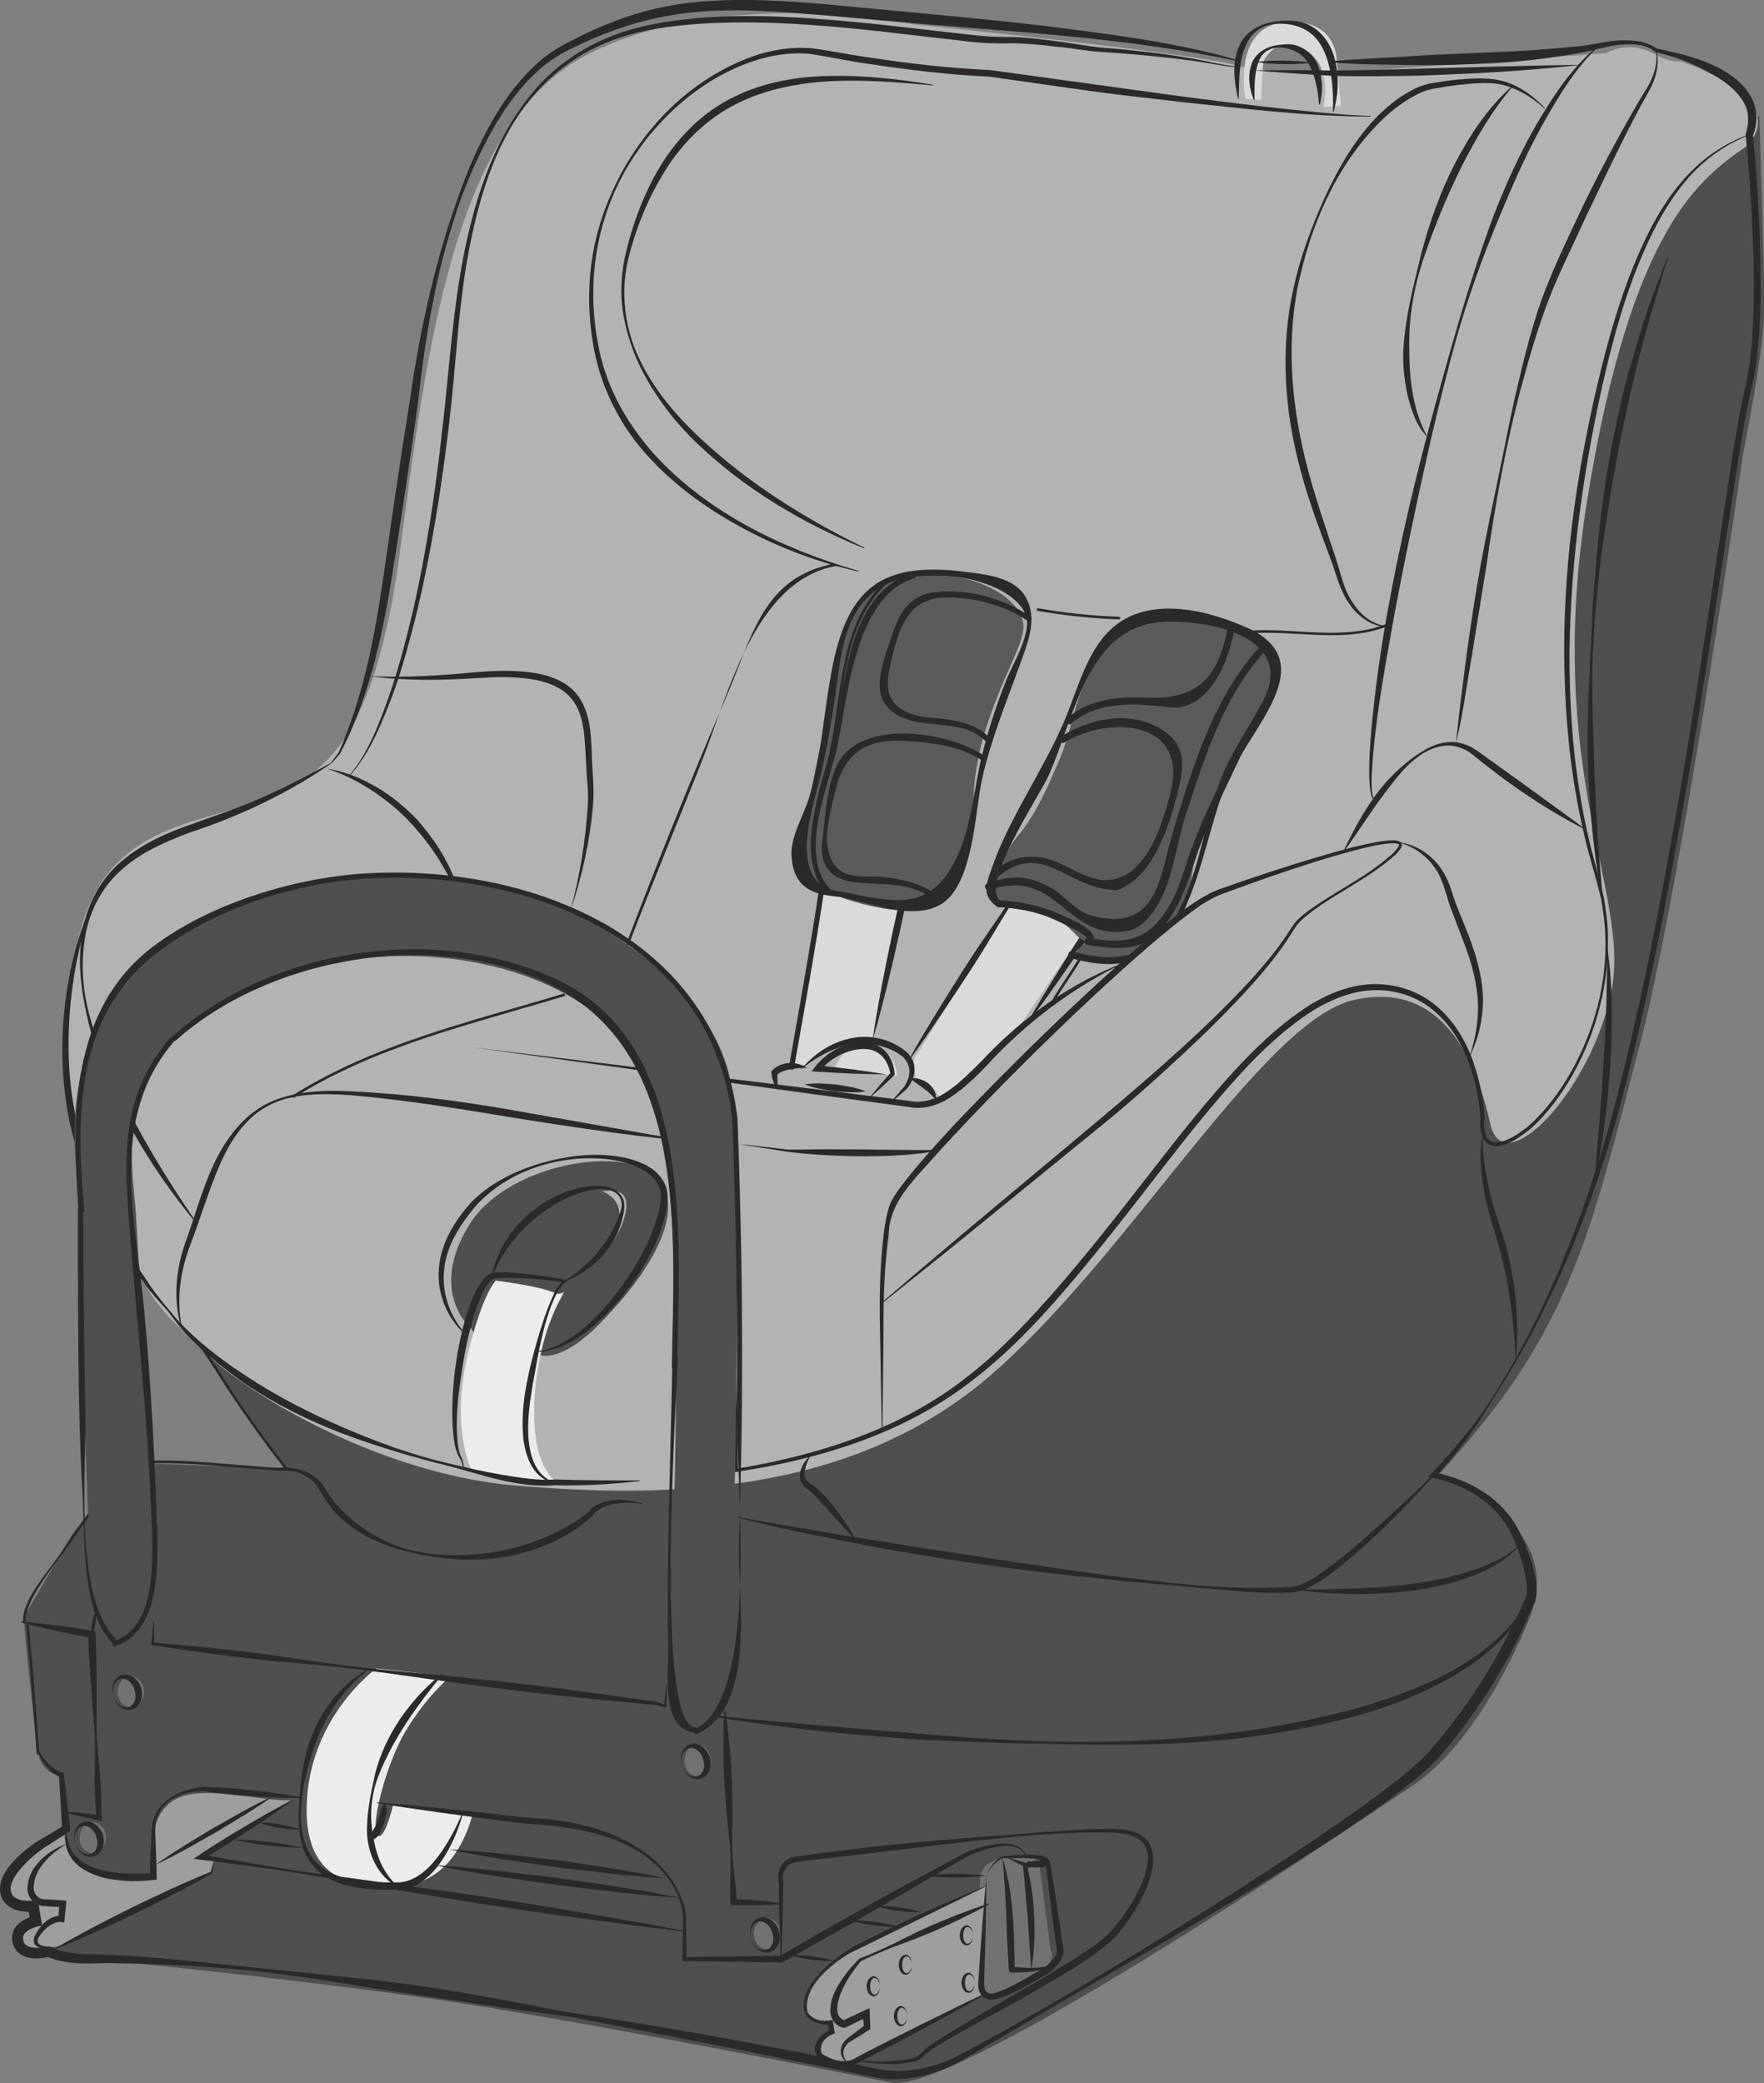 <?xml version="1.0" encoding="UTF-8"?>
<!DOCTYPE svg PUBLIC "-//W3C//DTD SVG 1.1//EN" "http://www.w3.org/Graphics/SVG/1.1/DTD/svg11.dtd">
<!-- Creator: CorelDRAW 2018 (64-Bit) -->
<svg xmlns="http://www.w3.org/2000/svg" xml:space="preserve" width="49.889mm" height="58.91mm" version="1.1" style="shape-rendering:geometricPrecision; text-rendering:geometricPrecision; image-rendering:optimizeQuality; fill-rule:evenodd; clip-rule:evenodd"
viewBox="0 0 927.87 1095.65"
 xmlns:xlink="http://www.w3.org/1999/xlink">
 <rect x="0" y="0" width="927.87" height="1095.65" fill="#808080" stroke="none"/>
 <defs>
  <style type="text/css">
   <![CDATA[
    .fil6 {fill:#EBECEC;fill-rule:nonzero}
    .fil4 {fill:#D9DADA;fill-rule:nonzero}
    .fil1 {fill:#B2B3B3;fill-rule:nonzero}
    .fil3 {fill:#9D9E9E;fill-rule:nonzero}
    .fil5 {fill:#727271;fill-rule:nonzero}
    .fil7 {fill:#5B5B5B;fill-rule:nonzero}
    .fil0 {fill:#4F4F4E;fill-rule:nonzero}
    .fil2 {fill:#2B2A29;fill-rule:nonzero}
    .fil8 {fill:#B1B2B3;fill-rule:nonzero}
   ]]>
  </style>
 </defs>
 <g id="Слой_x0020_1">
  <path class="fil0" d="M101.04 703.3l49.54 68.89 20.2 7.59c0,0 16.99,29.96 58.41,38.02 41.42,8.07 76.6,-15.94 85.16,-21.47 8.52,-5.54 16.62,-8.03 27.08,-5.54 10.45,2.45 121.68,23.27 225.85,36.58 104.17,13.29 124.35,6.19 124.35,6.19 0,0 39.24,-23.81 88.63,-85.32 49.43,-61.52 60.15,-114.7 82.17,-198.32 22.04,-83.62 54.16,-309.45 54.31,-310.46 0.17,-1.01 10.72,-53.45 11.02,-72.46 0.29,-19.25 0.29,-18.86 -2.36,-105.85 0,0 -85.87,-4.92 -100.03,195.81 -14.15,200.72 -32.01,298 -64.65,267.84 -32.62,-30.18 -104.68,-30.18 -167.46,64.64 -62.82,94.81 -107.76,148.4 -187.78,150.22 -80.05,1.86 -208.73,-5.54 -241.98,-18.45 -33.25,-12.95 -41.25,-4.32 -41.25,-4.32l-26.5 -21.71 5.32 8.12z"/>
  <path class="fil1" d="M919 76.71c-24.04,16.68 -60.76,41.7 -84.04,185.79 -23.3,144.08 22.79,206.97 12.68,258.66 -10.13,51.67 -56.7,101.47 -63.7,70.15 -6.99,-31.32 -24.01,-76.36 -72.04,-65.28 -48.01,11.09 -119.26,136.65 -192.64,198.88 -73.33,62.19 -170.89,63.1 -248.74,56.41 -77.83,-6.68 -158.71,-58.33 -171.02,-80.07 0,0 -19.18,-6.63 -41.25,-62.82 -22.07,-56.18 -29.3,-77.61 -18.44,-137.89 11.16,-62.05 53.78,-65.32 90.3,-77.21 34.6,-11.27 65.93,-25.19 80.23,-132.77 14.3,-107.61 28.25,-225.39 98.68,-261.86 70.41,-36.48 171.6,-15.92 171.6,-15.92 0,0 145.89,14.92 170.11,21.63 24.24,6.69 87.02,1.37 87.02,1.37l107.16 -7.84c0,0 8,-4.93 17.86,-2.47 9.86,2.47 10.37,6.84 21.2,6.81 0,0 58.65,18.73 35.05,44.43z"/>
  <path class="fil2" d="M171.95 404.31c9.09,1.29 17.77,4.89 25.76,9.49 8,4.64 15.23,10.59 21.65,17.27 6.01,7.02 11.72,14.4 15.77,22.71 2.33,3.99 3.75,8.42 5.62,12.58 1.49,4.35 2.74,8.77 3.95,13.15 -3.7,-8.37 -7.31,-16.67 -12.05,-24.36 -4.47,-7.83 -9.97,-14.98 -16.01,-21.59 -5.98,-6.67 -12.97,-12.37 -20.42,-17.37 -7.47,-4.97 -15.57,-9.13 -24.27,-11.89z"/>
  <path class="fil2" d="M193.92 355.55c18.88,1.04 37.72,-0.2 56.47,-2 9.46,-0.75 19.05,-1.16 28.64,0.13 9.33,1.25 19.87,4.49 25.69,13.27 5.72,8.64 6.04,18.85 6.54,28.18 0.03,9.43 1.54,18.78 0.65,28.46 -1.65,18.98 -5.73,37.6 -11.89,55.49 4.97,-18.21 8,-36.96 9.17,-55.65 0.24,-4.74 0.07,-9.19 -0.43,-13.96l-0.8 -14.19c-0.54,-9.26 -1.17,-18.97 -6.21,-26.29 -5,-7.33 -14.15,-10.62 -23.19,-11.89 -9.15,-1.34 -18.58,-1.06 -27.91,-0.42 -18.87,1.23 -37.96,1.53 -56.71,-1.13z"/>
  <path class="fil0" d="M11.4 986.59c-4.29,17.1 11.09,14.16 11.09,14.16l-3.7 9.85c-14.16,9.23 0.89,16.8 0.89,16.8 0,0 117.39,11.22 200.44,22.89 83.05,11.7 249.36,45.26 249.36,45.26 38.77,4.63 275.78,-157.92 275.78,-157.92 37.47,-26.88 60.72,-90.25 60.72,-90.25 16.02,-47.76 -50.21,-73.24 -50.21,-73.24l-108.96 36.96 -326.95 -26.78 -70.51 9.86 -100.03 -21.87 -81.57 -2.78 -29.09 36.49c0,0 -24.85,42.24 -25.86,43.97 -1.01,1.73 5.09,54.77 6.62,68.87 1.52,14.13 11.08,14.77 11.08,14.77 0,0 1.85,0 4.31,28.32l-0.31 7.1c0,0 -21.04,9.4 -23.09,17.54z"/>
  <path class="fil3" d="M37.51 1021.06c0,0 -28.58,12.32 -27.96,0.62 0.61,-11.69 9.23,-11.09 9.23,-11.09l-1.23 -8.01c0,0 -16.41,-1.59 -12.15,-13.04 4.26,-11.46 27.33,-26.12 27.33,-26.12 0,0 5.34,19.98 20.67,22.03 15.31,2.02 27.25,1.59 27.25,1.59l0 -20.79c0,0 0.27,-14.17 12.42,-20.25 14.93,-7.47 46.37,2.07 60.74,0.81 0.66,-0.07 -34.2,18.56 -47.78,28.75 -4.86,3.65 6.48,2.84 6.48,2.84l-1.22 6.47 -73.79 36.18z"/>
  <path class="fil0" d="M327.25 643.94c-4.63,12.47 -23.56,33.7 -31.87,31.38 -8.3,-2.28 -32.79,-1.83 -32.79,-1.83l1.4 -3.22c0,0 16.61,-31.41 42,-40.65 25.41,-9.24 25.88,1.84 21.26,14.32zm21 -21.7c-12.24,-21.27 -80.59,-12.47 -101.82,22.61 -21.24,35.1 1.32,53.82 1.32,53.82 9.41,16.54 36.27,14.03 36.27,14.03 0,0 10.44,4.65 30.75,-15.77 20.31,-20.43 45.72,-53.45 33.48,-74.69z"/>
  <path class="fil4" d="M655.08 52.04c0,0 -7.36,-37.96 20.81,-40.28 28.16,-2.3 27.24,20.79 27.24,20.79l2.28 23.25 -9.36 0.45c0,0 5.55,-19.7 -8.61,-29.56 -14.18,-9.85 -22.17,3.7 -22.78,5.55 -0.62,1.84 -1.25,20.28 -1.25,20.28l-8.33 -0.49z"/>
  <path class="fil5" d="M75.74 889.92c0,4.5 -3.1,8.16 -6.93,8.16 -3.83,0 -6.93,-3.66 -6.93,-8.16 0,-4.52 3.1,-8.16 6.93,-8.16 3.83,0 6.93,3.64 6.93,8.16z"/>
  <path class="fil5" d="M373.89 926.09c0,4.52 -3.11,8.16 -6.91,8.16 -3.84,0 -6.93,-3.64 -6.93,-8.16 0,-4.5 3.09,-8.16 6.93,-8.16 3.8,0 6.91,3.66 6.91,8.16z"/>
  <path class="fil5" d="M410.37 1017.05c0,4.52 -3.08,8.16 -6.93,8.16 -3.82,0 -6.92,-3.64 -6.92,-8.16 0,-4.49 3.1,-8.14 6.92,-8.14 3.85,0 6.93,3.65 6.93,8.14z"/>
  <path class="fil5" d="M55.72 966.58c0,4.5 -3.1,8.16 -6.93,8.16 -3.82,0 -6.92,-3.66 -6.92,-8.16 0,-4.52 3.1,-8.16 6.92,-8.16 3.83,0 6.93,3.64 6.93,8.16z"/>
  <path class="fil5" d="M471.48 1033.57c0,2.75 1.65,4.97 3.71,4.97 2.06,0 3.73,-2.22 3.73,-4.97 0,-2.74 -1.67,-4.95 -3.73,-4.95 -2.06,0 -3.71,2.21 -3.71,4.95z"/>
  <path class="fil5" d="M454.4 1045.34c0,2.73 1.65,4.95 3.72,4.95 2.04,0 3.73,-2.22 3.73,-4.95 0,-2.76 -1.69,-4.95 -3.73,-4.95 -2.07,0 -3.72,2.19 -3.72,4.95z"/>
  <path class="fil5" d="M469.16 1060.36c0,2.73 1.66,4.95 3.72,4.95 2.07,0 3.75,-2.22 3.75,-4.95 0,-2.76 -1.67,-4.97 -3.75,-4.97 -2.06,0 -3.72,2.21 -3.72,4.97z"/>
  <path class="fil5" d="M504.72 1042.82c0,2.71 1.66,4.95 3.73,4.95 2.05,0 3.73,-2.24 3.73,-4.95 0,-2.75 -1.69,-4.97 -3.73,-4.97 -2.07,0 -3.73,2.22 -3.73,4.97z"/>
  <path class="fil5" d="M503.33 1018.32c0,2.74 1.67,4.95 3.72,4.95 2.07,0 3.75,-2.21 3.75,-4.95 0,-2.73 -1.68,-4.95 -3.75,-4.95 -2.05,0 -3.72,2.22 -3.72,4.95z"/>
  <path class="fil5" d="M515.66 987.19c0,0 0,-7.99 12.33,-9.85 12.3,-1.84 18.46,1.23 18.46,1.23l6.13 46.8c0,0 4.32,6.15 -7.37,12.3 -11.7,6.16 -34.48,22.77 -32.65,3.69 1.86,-19.07 3.09,-54.18 3.09,-54.18z"/>
  <path class="fil6" d="M247.73 772.49c0,0 -11.15,-22.21 -1.23,-62 9.93,-39.76 17.93,-39.76 17.93,-39.76l36.34 3.07c0,0 -16.74,19.66 -19.45,60.1 -2.72,40.44 12.57,46.01 12.57,46.01 0,0 -27.18,-0.47 -46.16,-7.42z"/>
  <path class="fil6" d="M197.96 877.6c0,0 -33.7,24.01 -36.49,68.79 -2.77,44.8 26.79,48.03 53.11,44.8 26.32,-3.25 33.72,-36.01 33.72,-36.01l-41.57 -5.56c0,0 -4.61,19.42 -8.31,15.72 -3.69,-3.71 4.16,-37.86 16.16,-56.82 12.01,-18.92 20.79,-24.45 20.79,-25.85 0,-1.37 -37.41,-5.07 -37.41,-5.07z"/>
  <path class="fil0" d="M260.72 673.61c0,0 26.53,-58.36 55.45,-47.25 28.95,11.1 -15.11,57.94 -23.81,53.93 -8.67,-4.03 -31.64,-6.68 -31.64,-6.68z"/>
  <path class="fil4" d="M432.86 467.93c0,0 39.05,-6.61 41.51,3.85 2.46,10.46 -15.49,75.83 -15.49,75.83 0,0 -12.25,-4.96 -35.13,12.25 -2.66,2 -3.25,-2.02 -6.48,0.41 0,0 10.73,-48.6 15.59,-92.34z"/>
  <path class="fil4" d="M541.19 459.63l-60.63 97.79 1.23 11.08c0,0 11.7,2.48 12.34,9.87 0.61,7.38 41.85,-38.17 41.85,-38.17l44.09 -65.04c0,0 -8.5,-12.7 -38.87,-15.53z"/>
  <path class="fil4" d="M471.78 565.89l-32.83 -3.09c0,0 2.97,-14.25 18.17,-12.54 15.2,1.75 14.66,15.64 14.66,15.64z"/>
  <path class="fil2" d="M315.2 1062.6c-24.24,-2.78 -48.38,-6.08 -72.44,-9.89 -24.11,-3.2 -48.12,-7.34 -72.17,-11.09 -24.05,-3.8 -48.3,-6.44 -72.61,-7.7 -12.15,-0.68 -24.31,-1.13 -36.45,-1.25 -11.87,-0.52 -24.6,1.93 -37.17,-3.7l1.91 0.19c-3.24,0.82 -6.29,1.15 -9.72,0.8 -3.23,-0.32 -7.56,-2.16 -9.2,-6.1 -1.71,-3.36 -1.24,-8.44 1.69,-11.27 2.75,-2.78 5.77,-4 9.15,-4.86l-2.28 3.29 -1.2 -8.02 3.22 2.42c-3.25,0.3 -6.21,0.14 -9.44,-0.81 -3.08,-0.9 -6.61,-3.33 -7.79,-7 -1.26,-3.42 -0.68,-7.23 0.61,-10.1 1.27,-2.94 3.06,-5.38 4.99,-7.59 3.93,-4.4 8.21,-8 13.1,-11.23l14.27 -8.56 -0.99 1.97 -1.67 -28.39 0.9 1.14c-3.5,-1.5 -6.1,-3.91 -8.3,-6.67 -2.13,-2.78 -3.61,-5.98 -4.48,-9.27l0.52 -0.17c1.2,3.13 2.95,6.02 5.2,8.38 2.22,2.34 5.09,4.24 7.89,5.21l0.8 0.29 0.1 0.86 3.25 28.25 0.15 1.25 -1.13 0.73 -13.86 9c-4.22,2.99 -8.35,6.72 -11.62,10.69 -3.23,3.96 -5.88,8.66 -4.43,12.26 0.94,3.4 6.54,4.56 11.17,4.04l2.8 -0.31 0.43 2.73 1.27 8.01 0.41 2.63 -2.7 0.65c-2.21,0.54 -4.74,1.75 -6.05,3.18 -1.38,1.32 -1.5,3.03 -0.77,4.91 1.03,3.31 7.46,3.67 12.29,2.47l1 -0.25 0.91 0.45c10.03,4.85 22.71,3.26 34.9,4.25 12.2,0.66 24.38,1.59 36.51,2.84l72.77 7.49c24.28,2.36 48.51,5.13 72.55,9.4 24.01,4.1 47.96,8.73 71.79,13.87l-0.09 0.55z"/>
  <path class="fil2" d="M270.97 1054.58c52.04,6.76 103.71,15.97 155.21,26.07 12.74,2.53 25.88,5.73 38.29,8.12 12.48,1.71 25.51,-1.02 37.18,-6.3 23.02,-12.05 45.88,-25.23 68.48,-38.42 44.94,-26.97 89.61,-54.54 132.68,-84.27 10.77,-7.41 21.46,-14.97 31.65,-23.03 5.14,-3.98 10.06,-8.22 14.59,-12.65 4.36,-4.46 8.5,-9.69 12.54,-14.69 16.07,-20.31 29.5,-43 39.76,-66.64l0.22 -0.52 0.38 -0.4c0.2,-0.22 0.98,-2.33 1.05,-3.88 0.22,-1.69 0.1,-3.53 -0.03,-5.35 -0.35,-3.65 -1.26,-7.36 -2.33,-11.01 -2.3,-7.29 -4.93,-14.65 -9.13,-20.79 -8.52,-12.43 -22.93,-20.5 -37.75,-23.4l-2.59 -0.51 1.76 -1.87c11.83,-12.58 23.19,-25.84 32.55,-40.5l0.48 0.29c-8.77,15.07 -19.18,29.2 -30.97,42.16l-0.84 -2.38c8.03,1.29 15.56,4.03 22.6,7.96 6.95,4 13.38,9.24 18.1,15.9 4.81,6.71 7.68,14.24 10.28,21.76 1.23,3.82 2.3,7.73 2.82,11.85 0.19,2.07 0.39,4.17 0.18,6.36 -0.34,2.31 -0.24,4.23 -2.43,7.16l0.6 -0.91c-10.14,24.65 -23.84,47.41 -40.11,68.35 -4.14,5.24 -8.22,10.26 -13.08,15.14 -4.87,4.66 -9.98,8.93 -15.24,12.93 -10.46,8.08 -21.29,15.54 -32.21,22.87 -43.94,28.84 -89.29,55.23 -134.64,81.57l-67.95 39.9c-11.95,5.87 -25.49,9.27 -39.15,7.85 -13.34,-2.41 -25.73,-5.35 -38.72,-7.78 -51.32,-10.62 -102.85,-20.23 -154.31,-30.38l0.09 -0.54z"/>
  <path class="fil2" d="M776.33 748.09c33.25,-48.11 55.46,-102.96 70.97,-159.03 15.21,-56.32 26.21,-113.74 36.13,-171.25 9.95,-57.54 18.15,-115.36 27.09,-173.11 2.36,-14.41 4.51,-28.91 7.95,-43.2 3.05,-14.03 3.72,-28.66 4.01,-43.17 0.33,-29.09 -1.44,-58.28 -4.23,-87.25l-0.02 -0.39 0.12 -0.46c1.69,-5.59 1.75,-11.5 -1.17,-16.42 -2.81,-4.87 -7.29,-8.92 -12.3,-12.21 -10.09,-6.5 -21.8,-11.46 -33.85,-14.11l-0.26 -0.06 -0.29 -0.24c-5.05,-4.35 -13.13,-4.3 -19.89,-3.46 -6.94,0.87 -13.96,3.29 -21.19,4.34 -14.26,2.59 -28.74,4.33 -43.22,5.12 -14.48,0.7 -28.92,1.35 -43.39,1.01 -14.47,-0.24 -28.93,-0.26 -43.38,-1.38l0 -0.56c14.42,-1.29 28.86,-1.78 43.26,-2.72 14.4,-1.08 28.82,-1.34 43.2,-2.12 14.38,-0.43 28.67,-1.58 43.01,-2.94 7.16,-0.47 14.01,-2.53 21.46,-3.12 7.27,-0.4 15.05,-0.31 21.58,4.51l-0.54 -0.3c6.22,1.2 12.36,2.6 18.43,4.46 6,1.95 12.09,4.12 17.59,7.61 5.52,3.32 10.82,7.79 13.94,13.99 3.31,6.14 3.19,13.8 0.64,19.9l0.1 -0.85c2.7,29.16 4.38,58.38 3.94,87.7 -0.35,14.64 -1.04,29.37 -4.26,43.9 -3.42,14.11 -5.58,28.55 -7.97,42.94 -9.01,57.68 -17.3,115.54 -27.34,173.11 -10.07,57.55 -21.04,115.03 -36.53,171.47 -16.17,56.14 -39.27,110.84 -73.16,158.61l-0.46 -0.32z"/>
  <path class="fil2" d="M174.07 401.14l4.08 -5.39 -0.06 0.09c12.87,-28.89 18.79,-59.99 23.4,-91.12 4.48,-31.23 8.95,-62.48 14.03,-93.64 4.36,-31.33 10.95,-62.46 20.42,-92.65 4.97,-15.02 10.21,-30 17.29,-44.23 7.05,-14.19 15.68,-27.85 27.33,-39 5.69,-5.63 12.68,-10.22 19.8,-13.69 7.03,-3.69 14.28,-7.02 21.74,-9.9 14.86,-5.87 30.67,-9.49 46.62,-10.79 31.99,-2.56 63.6,1.33 95,4.18 31.4,3.01 62.88,5.72 94.28,9.68 31.32,4.11 62.84,8.1 93.28,17.03l-0.18 0.52c-61.74,-13.34 -125.01,-15.66 -187.91,-21.55 -15.73,-1.47 -31.44,-2.85 -47.12,-3.99 -15.68,-1.12 -31.37,-1.81 -46.91,-0.64 -15.54,1.17 -30.84,4.36 -45.53,9.64 -7.35,2.64 -14.55,5.72 -21.59,9.18 -7.13,3.27 -13.62,7.31 -19.34,12.65 -11.48,10.49 -20.2,23.81 -27.43,37.7 -7.14,13.99 -13.08,28.65 -17.58,43.74 -9.33,30.15 -14.34,61.37 -17.81,92.67 -4.3,31.3 -9.01,62.55 -14.07,93.75 -5.07,31.12 -12.18,62.64 -26.84,90.86l-0.03 0.07 -0.03 0.03 -4.42 5.13 -0.43 -0.36z"/>
  <path class="fil2" d="M518.96 992.28c-19.95,10.82 -40.16,21.01 -60.9,30.15 -10.6,4.07 -20.48,9.68 -27.86,18.29 -3.41,4.3 -6.12,9.66 -5.66,14.95 0.41,5.57 7.01,7.26 12.03,6.78l1.11 -0.09 0.24 1.13 1.06 5.01 0.21 1.01 -1.02 0.54c-2.09,1.07 -4.18,2.73 -5.32,4.61 -0.57,0.96 -0.88,1.97 -0.92,2.99l1.1 1.96c3.67,2.4 9.41,3.04 14.37,3.41l-0.97 0.2c11.78,-5.96 23.5,-12.08 35.5,-17.64 11.96,-5.64 23.8,-11.48 35.94,-16.75l0.17 0.32c-11.41,6.72 -23.11,12.85 -34.71,19.2 -11.56,6.4 -23.39,12.28 -35.16,18.29l-0.49 0.24 -0.49 -0.04c-2.8,-0.22 -5.48,-0.6 -8.22,-1.21 -2.7,-0.65 -5.46,-1.37 -8.08,-3.31 -1.31,-0.91 -2.56,-3.01 -2.32,-4.87 0.07,-1.65 0.71,-3.23 1.58,-4.53 1.81,-2.58 4.19,-4.21 6.89,-5.45l-0.81 1.54 -0.81 -5.08 1.34 1.02c-3.06,0.05 -6.04,-0.33 -8.85,-1.73 -2.85,-1.24 -5,-4.26 -5.15,-7.37 -0.27,-6.19 2.89,-11.53 6.54,-15.88 7.38,-8.69 17.33,-15.31 27.52,-20.06 20.21,-10.22 40.95,-19.41 61.96,-27.98l0.16 0.34z"/>
  <path class="fil3" d="M446.83 1027.41c0,0 -25.72,14.98 -22.07,30.97 0,0 3.23,6.29 13.37,4.06l1.01 7.09c0,0 -8.9,2.43 -7.09,10.53 0,0 9.92,7.29 18.02,2.43 8.11,-4.86 65.81,-33.01 65.81,-33.01l3.01 -57.37 -72.05 35.3z"/>
  <path class="fil2" d="M539.11 980.64c0.93,-1.29 1.92,-1.73 2.95,-1.52 1.06,0.7 2.1,1.25 3.06,0.34 1.93,-1.43 3.95,-1.7 6.11,0.45l0.02 0.37c-1.89,2.4 -3.92,2.37 -6,1.18 -1.07,-0.77 -2.04,-0.11 -3.01,0.72 -1,0.33 -2.02,0.02 -3.11,-1.18l-0.02 -0.37z"/>
  <path class="fil2" d="M520.35 1001.53c-5.43,3.01 -10.94,5.79 -16.48,8.48 -5.63,2.53 -11.16,5.3 -16.9,7.56 -5.67,2.41 -11.54,4.4 -17.3,6.61 -5.74,2.29 -11.4,4.74 -16.96,7.42l0.23 -0.18c-4.23,5.07 -8.08,10.68 -10.54,16.67 -1.17,2.95 -2.13,6.09 -2,9.03 -0.02,2.95 1.78,5.1 3.94,5.54l-1.08 0.18 11.58 -5.43 2.56 -1.21 0.1 2.76 0.23 7.39 0.03 0.97 -0.75 0.48c-3.45,2.2 -6.92,4.38 -10.45,6.47l0.07 -0.06c-1.46,1.13 -2.72,2.91 -3.01,4.8 -0.33,1.94 0.6,4 1.98,5.64l-0.28 0.25c-1.63,-1.42 -3.09,-3.48 -3.1,-5.96 -0.03,-2.51 1.27,-4.7 3.02,-6.42l0.07 -0.05c3.25,-2.51 6.56,-4.93 9.88,-7.35l-0.72 1.44 -0.69 -7.37 2.66 1.56 -11.51 5.61 -0.51 0.24 -0.56 -0.08c-4.82,-0.61 -7.34,-5.59 -7.11,-9.32 0.03,-3.83 1.21,-7.27 2.74,-10.42 3.22,-6.25 7.55,-11.56 12.36,-16.4l0.12 -0.13 0.12 -0.05c5.74,-2.24 11.4,-4.72 16.98,-7.37 5.55,-2.7 10.99,-5.64 16.63,-8.17 5.57,-2.65 11.36,-4.8 17.04,-7.21 5.77,-2.22 11.56,-4.36 17.45,-6.28l0.16 0.34z"/>
  <path class="fil2" d="M158.47 945.69c-8.67,-0.03 -17.32,-0.28 -25.93,-0.96 -8.64,-0.51 -17.22,-1.42 -25.79,-2.68l0.12 0.01c-4.95,0.03 -10.13,1.08 -14.62,3.38 -4.58,2.18 -8.14,6.24 -9.72,10.94 -1.5,4.76 -0.64,9.96 -0.58,15.15 0.22,5.17 0.42,10.34 0.48,15.52l0.01 1.57 -1.56 0.18c-5.2,0.62 -10.3,0.88 -15.47,0.47 -5.14,-0.44 -10.35,-1.11 -15.3,-3.01 -4.85,-1.86 -9.81,-4.63 -12.77,-9.25 -3.12,-4.51 -3.6,-10.13 -2.74,-15.09l0.37 0.04c-0.06,5.03 1.23,10.01 4.27,13.66 3.02,3.64 7.39,5.95 11.99,7.35 9.26,2.8 19.45,2.97 29.2,2.3l-1.55 1.77c0.05,-5.18 0.25,-10.35 0.47,-15.52 0.36,-5.06 -0.17,-10.48 1.8,-15.63 1.88,-5.09 5.92,-9.04 10.54,-11.55 4.69,-2.47 9.78,-3.94 15.14,-4.51l0.11 0.01c8.65,0.25 17.27,0.86 25.86,1.88 8.6,0.83 17.16,2.11 25.71,3.59l-0.04 0.37z"/>
  <path class="fil2" d="M198.39 948.04c25.7,2 51.28,4.91 76.87,7.82l-0.14 -0.01c10.88,0.69 21.83,1.53 32.43,4.43 10.62,2.55 20.98,6.72 29.99,12.96 9.17,5.98 16.57,14.68 20.81,24.81 1.08,2.53 1.8,5.21 2.28,7.95 0.35,2.86 0.15,5.45 0.25,8.21l0.2 16.25 -1.03 -1.02 50.78 -0.73 -0.86 0.22c16.12,-9.38 32.32,-18.59 48.6,-27.67 8.11,-4.61 16.3,-9.04 24.51,-13.48l24.81 -13.31 -0.1 0.04c5.46,-2.25 11.05,-4.07 16.93,-4.69 2.94,-0.25 5.96,-0.28 8.84,0.62 2.89,0.83 5.39,3.05 6.28,5.9l-0.34 0.14c-1.06,-2.7 -3.48,-4.54 -6.2,-5.14 -2.71,-0.67 -5.6,-0.47 -8.39,-0.05 -5.58,0.96 -11.08,2.82 -16.21,5.19l-0.1 0.05 -48.19 28c-16.17,9.27 -32.4,18.44 -48.72,27.46l-0.43 0.22 -0.45 0 -50.78 -0.73 -1.04 -0.01 0.01 -1.02 0.19 -16.23c-0.04,-2.67 0.22,-5.51 -0.05,-8.03 -0.41,-2.59 -1.04,-5.2 -2.04,-7.67 -3.74,-10.05 -11.42,-18.33 -20.39,-24.07 -9.06,-5.74 -19.32,-9.39 -29.81,-11.5 -5.19,-1.34 -10.58,-1.75 -15.85,-2.63 -5.33,-0.62 -10.71,-0.74 -16.07,-1.2l-0.14 -0.01c-25.54,-3.28 -51.09,-6.55 -76.51,-10.71l0.04 -0.36z"/>
  <path class="fil2" d="M193.9 878.21c-14.5,10.94 -24.19,26.49 -29.52,43.45 -2.82,8.43 -4.93,17.22 -5.72,26.19 -0.93,8.86 -0.38,18.21 3.65,26.05 2.18,3.77 5.01,7.11 8.61,9.49 3.64,2.29 7.72,3.78 11.94,4.87 8.54,1.88 17.55,1.88 26.49,1.9 8.24,-0.25 15.5,-6.29 20.72,-13.25 5.39,-7.01 9.65,-15.02 13.12,-23.32l0.35 0.12c-2.4,8.74 -5.96,17.24 -11.14,24.9 -5,7.43 -12.65,15 -22.98,15.35 -9.07,0.22 -18.31,-0.04 -27.39,-2.34 -4.51,-1.21 -8.9,-3.14 -12.74,-5.91 -3.83,-2.86 -6.73,-6.74 -8.8,-10.92 -3.72,-8.67 -3.64,-18.04 -3.11,-27.05 0.69,-9.02 1.6,-18.13 4.07,-26.98 4.81,-17.61 16.2,-34.04 32.23,-42.86l0.2 0.3z"/>
  <path class="fil2" d="M208.95 992.28c-9.92,-5.01 -15.12,-16.58 -15.87,-27.28 -0.4,-10.97 1.92,-21.43 4.21,-31.92 2.61,-10.46 7.39,-20.36 13.4,-29.29 6.14,-8.84 13.44,-16.9 21.93,-23.46l0.24 0.27c-13.48,16.45 -25.84,33.49 -33.64,53.09 -3.86,9.78 -5,20.78 -3.09,30.98 1.4,10.12 4.91,20.32 13,27.28l-0.18 0.33z"/>
  <path class="fil2" d="M202.41 948.69c1.27,1.79 1.39,3.8 0.75,5.53 -1.14,1.65 -2.18,3.12 -2.03,5.09 -0.05,3.83 -1.98,7.49 -5.98,8.86l-0.29 -0.23c0.31,-4.15 1.92,-6.63 4.38,-9.36 1.42,-1.29 1.34,-3.21 0.92,-4.99 0.06,-1.7 0.66,-3.19 1.89,-4.89l0.37 -0.02z"/>
  <path class="fil2" d="M410.66 1030.45c-0.44,-13.54 -0.83,-27.1 -1.01,-40.64l0.05 0.33c-1.4,-4.68 0.86,-10.25 5.24,-12.46 0.96,-0.66 2.22,-0.94 3.53,-1.12l3.2 -0.45 6.38 -0.88 25.54 -3.25c17.05,-1.99 34.14,-3.5 51.24,-4.91l51.35 -3.96c8.56,-0.56 17.13,-1.17 25.75,-1.13 2.16,-0.04 4.32,-0.01 6.5,0.2 2.18,0.07 4.36,0.29 6.55,0.94 4.28,1.02 8.75,3.83 10.44,8.42 1.78,4.47 1.24,9.21 0.23,13.48 -0.98,4.34 -2.62,8.45 -4.57,12.36 -3.92,7.84 -8.85,15.06 -14.64,21.65 -13.06,12.33 -28.41,19.99 -43.17,28.84 -14.83,8.66 -30.16,16.42 -44.93,25.04 -3.66,2.14 -7.41,4.37 -10.6,6.86 -1.15,1.06 -3.25,3.44 -5.39,3.99 -2.13,0.87 -4.32,1.15 -6.48,1.46 -8.69,0.91 -17.29,0.07 -25.81,-1.01l0.04 -0.36c8.51,0.64 17.17,0.86 25.53,-0.36 2.05,-0.36 4.16,-0.72 5.99,-1.55 2.07,-0.81 2.79,-1.82 4.68,-3.75 3.46,-2.89 7.09,-5.15 10.74,-7.44 14.67,-9.01 29.52,-17.6 44.36,-26.15 7.42,-4.28 14.76,-8.66 22,-13.19 7.08,-4.64 14.57,-9.15 20.31,-14.86 5.61,-6.23 10.53,-13.21 14.38,-20.67 1.95,-3.71 3.65,-7.58 4.66,-11.57 1.07,-3.94 1.59,-8.19 0.22,-11.84 -1.25,-3.71 -4.73,-6.12 -8.62,-7.2 -1.93,-0.64 -4,-0.92 -6.12,-1.06 -2.08,-0.26 -4.2,-0.31 -6.34,-0.32 -8.52,-0.22 -17.1,0.21 -25.65,0.61 -17.13,0.7 -34.16,2.83 -51.22,4.62l-51.07 6.13 -25.54 2.93 -6.38 0.79 -3.17 0.41 -2.56 0.73c-3.47,1.69 -5.2,5.68 -4.33,9.37l0.05 0.21 0 0.12c-0.18,13.54 -0.58,27.1 -1.01,40.64l-0.36 0z"/>
  <path class="fil2" d="M410.83 1001.54c-8.35,0.81 -16.67,0.65 -25,0.55l-1.5 -0.02 -0.1 -1.55c-0.53,-8.41 0.37,-16.9 -0.06,-25.33 -0.32,-8.43 -1.66,-16.81 -2.26,-25.23 -0.59,-8.42 -1.27,-16.83 -1.34,-25.28 -0.04,-8.44 -0.12,-16.88 0.5,-25.35l0.36 -0.01c1.41,8.38 2.08,16.79 2.83,25.2 0.7,8.42 0.79,16.86 0.96,25.3 0.18,8.44 -0.4,16.9 0.06,25.33 0.35,8.43 2.01,16.79 2.24,25.23l-1.6 -1.58c8.31,0.51 16.62,0.95 24.89,2.38l-0.01 0.37z"/>
  <path class="fil2" d="M34.06 952.9c6.1,0.4 12.16,1.04 18.21,1.81l-1.63 1.44c-0.51,-8.03 -1.05,-16.06 -0.85,-24.13 0.15,-8.06 0.35,-16.11 -0.24,-24.15 -1.21,-16.06 -2.76,-32.11 -3.11,-48.2l1.57 1.79c-12.45,-2.22 -24.83,-4.87 -37.1,-8.16l0.06 -0.36c12.66,1.04 25.21,2.69 37.69,4.78l1.5 0.26 0.08 1.55c0.89,16.07 0.57,32.2 0.6,48.3 0.02,8.06 0.85,16.08 1.6,24.1 0.83,8.03 0.91,16.08 1,24.13l0.02 1.77 -1.65 -0.34c-5.96,-1.23 -11.9,-2.6 -17.81,-4.21l0.07 -0.36z"/>
  <path class="fil2" d="M376.71 896.05l0.2 6.8 -0.33 -0.38c37.52,3.8 75.09,6.84 112.66,9.87 37.54,3.35 75.31,4.88 112.96,3.09 37.6,-1.77 75.03,-7.16 111.26,-16.85 18.01,-5.14 35.74,-11.53 52.05,-20.72 16.12,-9.26 31,-21.74 39.76,-38.55l0.34 0.15c-7.7,17.52 -22.63,30.85 -38.75,40.67 -16.29,9.84 -34.1,16.99 -52.36,22.1 -36.57,10.2 -74.47,14.65 -112.23,15.31 -18.9,0.42 -37.76,0.04 -56.63,-0.4 -18.88,-0.22 -37.73,-1.02 -56.6,-1.88 -37.7,-2.09 -75.28,-6.16 -112.57,-12.03l-0.35 -0.06 0.01 -0.32 0.2 -6.8 0.37 0z"/>
  <path class="fil2" d="M755.89 774.27c-10.88,12.3 -22.31,24.09 -34.34,35.32 -6.07,5.54 -12.26,10.97 -18.76,16.09 -3.25,2.54 -6.67,4.93 -10.23,7.12 -3.58,2 -7.5,4.33 -11.87,4.72 -16.87,1.28 -33,-1.17 -49.41,-2.29 -16.33,-1.63 -32.7,-2.74 -49.01,-4.59 -32.65,-3.23 -65.25,-7.29 -97.62,-12.68 -16.21,-2.58 -32.33,-5.68 -48.42,-8.91 -16.09,-3.25 -32.13,-6.7 -48.06,-10.68l0.09 -0.36c32.29,5.78 64.62,11.11 96.99,16.19 32.38,5.01 64.75,10.07 97.26,14.42 32.33,4 65.51,8.33 97.65,5.88 7.57,-1.17 14.12,-6.8 20.64,-11.4 6.48,-4.92 12.72,-10.2 18.85,-15.6 12.22,-10.86 24.19,-22.06 35.97,-33.47l0.26 0.25z"/>
  <path class="fil2" d="M146.89 772c7.61,-0.4 16.22,1.29 21.83,7.68 2.7,3.42 4,6.65 6.54,9.55 2.34,2.93 4.94,5.65 7.71,8.18 11.07,10.11 25.36,17.27 40.58,19.43 15.19,2.2 30.69,1.16 45.43,-2.3 14.61,-3.74 28.92,-9.9 40.59,-19.28l-0.27 0.35c1.78,-2.53 4,-3.84 6.4,-4.87 2.4,-1 4.91,-1.51 7.41,-1.7 5.01,-0.49 9.92,0.41 14.62,1.59l-0.07 0.36c-4.8,-0.68 -9.67,-0.78 -14.31,-0.01 -2.31,0.37 -4.57,1.04 -6.58,2.08 -1.96,0.99 -3.92,2.51 -4.87,4.03l-0.15 0.24 -0.12 0.11c-11.83,10.67 -26.57,17.28 -41.86,20.62 -15.36,3.41 -31.24,2.74 -46.45,0.03 -15.06,-2.9 -30.55,-7.7 -42.52,-18.27 -6,-4.97 -10.61,-12.24 -14.16,-18.46 -4.36,-5.76 -12.26,-8.32 -19.76,-8.99l-0.01 -0.37z"/>
  <path class="fil2" d="M102.99 643.13c-17.72,-21.31 -32.81,-44.91 -44.37,-70.23 -5.66,-12.71 -10.12,-25.97 -13.13,-39.54 -2.98,-13.53 -4.59,-27.59 -2.43,-41.48 1.96,-13.83 8.34,-27.38 18.84,-37.07 10.48,-9.67 23.53,-15.82 36.57,-20.49 13.1,-4.71 26.09,-9.04 38.74,-14.53 12.64,-5.5 24.86,-11.93 36.97,-18.63l0.19 0.31c-22.78,15.76 -48.31,27.79 -74.57,36.45 -12.78,4.86 -25.55,10.28 -35.64,19.38 -10.17,8.87 -16.95,21.4 -19.26,34.89 -2.39,13.48 -1.6,27.54 1.92,40.86 3.31,13.4 8.76,26.13 14.62,38.55 11.8,24.87 26.14,48.53 41.84,71.29l-0.29 0.23z"/>
  <path class="fil2" d="M292.16 779.87c-5.07,-0.28 -9.46,-3.83 -12.09,-8.08 -2.67,-4.33 -3.9,-9.27 -4.73,-14.19 -1.03,-9.9 -0.24,-19.85 1.62,-29.48 1.82,-9.6 4.34,-19.06 7.23,-28.4 1.49,-4.65 2.94,-9.32 4.85,-13.84 2.09,-4.45 3.27,-9.22 7.78,-12.81l0.14 1.48c-11.49,-1.68 -23.19,-2.78 -34.69,-2.32 -1.65,0.04 -2.32,0.19 -3.33,0.84 -0.94,0.69 -1.84,1.63 -2.62,2.71 -1.59,2.16 -2.81,4.75 -3.9,7.35 -2.22,5.24 -3.75,10.82 -5.2,16.4 -2.85,11.19 -4.63,22.68 -6.02,34.18 -0.6,5.76 -1.02,11.56 -0.93,17.34 0.25,5.69 0.28,11.75 2.97,16.72l0.06 0.11 0.01 0.03 0.91 4.54 -0.35 0.09 -1.35 -4.43 0.07 0.14c-3.54,-5.09 -3.94,-11.31 -4.44,-17.11 -0.39,-5.89 -0.28,-11.79 0.03,-17.66 0.57,-11.77 2.47,-23.42 5.27,-34.9 1.4,-5.74 3.24,-11.38 5.66,-16.88 1.24,-2.74 2.56,-5.45 4.5,-7.96 0.97,-1.25 2.08,-2.47 3.56,-3.43 1.46,-1.01 3.78,-1.25 5.04,-1.15 11.88,0.14 23.46,1.85 35.02,3.88l1.65 0.29 -1.52 1.18c-3.2,2.51 -5.51,7.49 -7.24,11.8 -1.71,4.52 -3.19,9.14 -4.32,13.86 -2.35,9.41 -3.9,19 -5.68,28.52 -1.55,9.5 -2.91,19.1 -2.07,28.6 0.5,4.7 1.38,9.43 3.61,13.58 2.09,4.09 5.72,7.85 10.51,8.63l-0.01 0.37z"/>
  <path class="fil2" d="M920.26 71.05c-11.75,4.42 -22.27,11.73 -30.71,20.9 -8.5,9.17 -15.06,19.95 -20.62,31.12 -11,22.47 -18.23,46.64 -24.07,70.98 -11.46,48.8 -18.66,98.71 -19.3,148.82 -0.07,25.04 1.38,50.14 5.55,74.86 1.95,12.37 4.65,24.62 7.97,36.7 1.75,5.99 3.21,12.17 4.69,18.31 0.94,6.25 1.92,12.5 1.99,18.83 0.68,25.23 -5.73,50.52 -17.91,72.63 -6.13,11.02 -13.63,21.4 -23.16,29.86 -5.05,3.83 -10.23,7.95 -17.08,8.71 -1.68,0.23 -3.54,-0.28 -5.08,-1.25 -1.4,-1.14 -2.51,-2.65 -2.98,-4.29 -1.12,-3.25 -1.09,-6.52 -0.76,-9.8l-0.01 0.2c-1.87,-21.5 -9.26,-44.54 -26.79,-57.78 -8.62,-6.46 -19.65,-9.57 -30.35,-9.01 -10.76,0.54 -21.07,4.78 -30.44,10.33 -18.56,11.74 -34.05,27.93 -48.48,44.65 -14.47,16.79 -27.99,34.43 -41.61,52 -13.63,17.59 -27.49,35.01 -42.02,51.92 -14.54,16.86 -30.15,33.06 -48.01,46.61 -35.61,27.73 -79.85,41.15 -123.62,47.82l-0.95 0.15 0 -0.94 0.01 -60.11 0.37 0 1.26 60.09 -0.95 -0.81c43.57,-7.18 87.2,-21.01 121.94,-48.71 17.49,-13.53 32.59,-29.84 47.18,-46.5 14.48,-16.8 28.34,-34.16 41.96,-51.71 13.66,-17.54 27.22,-35.2 41.82,-52.07 14.56,-16.81 30.21,-33.17 49.35,-45.25 9.67,-5.75 20.54,-10.21 32.06,-10.63 11.44,-0.45 23.02,2.96 32.15,9.93 9.17,6.92 15.56,16.77 19.87,27.14 4.12,10.5 6.59,21.53 7.31,32.8l0.01 0.07 -0.02 0.12c-0.34,2.92 -0.36,6.12 0.58,8.83 0.81,2.85 3.18,4.61 6.1,4.28 5.81,-0.54 11.25,-4.51 16.02,-8.16 9.36,-8.16 16.86,-18.37 23.01,-29.22 12.2,-21.76 18.95,-46.87 17.83,-71.86 -0.14,-6.26 -1.15,-12.42 -2.14,-18.59 -1.52,-6.05 -3.01,-12.09 -4.83,-18.14 -3.45,-12.11 -6.28,-24.4 -8.38,-36.82 -4.43,-24.81 -6.09,-50.04 -6.25,-75.21 -0.16,-50.44 7.58,-100.59 19.6,-149.41 6.09,-24.4 13.55,-48.63 24.85,-71.23 5.66,-11.26 12.6,-22.02 21.42,-31.11 8.77,-9.09 19.56,-16.24 31.47,-20.41l0.12 0.35z"/>
  <path class="fil2" d="M336.52 779.03c-14.72,1.67 -29.53,2.53 -44.42,2.19l0.38 -0.04c-20.31,1.68 -38.53,-5.5 -57.11,-10.25 -18.69,-4.6 -37.18,-10.1 -55.25,-16.91 -18.03,-6.88 -35.5,-15.54 -51.53,-26.42 -15.66,-11.23 -31.05,-23.69 -41.59,-40.03l0.31 -0.2c12.1,14.89 27.31,26.84 43.33,37.12 15.97,10.46 33.07,19.15 50.65,26.68 17.58,7.5 35.67,14.18 54.4,18.49 9.34,2.24 18.74,4.38 28.14,6.02 9.3,1.51 19.1,3.19 28.02,2.51l0.38 -0.04c14.68,0.54 29.47,0.57 44.26,0.52l0.03 0.37z"/>
  <path class="fil2" d="M244.57 701.8c-9.53,-8.55 -15,-21.86 -13.69,-35 1.17,-13.28 8.46,-24.88 17.04,-34.47 9.16,-9.36 20.95,-15.35 33.04,-19.41 12.16,-3.86 24.96,-6.19 37.85,-5.32 6.4,0.49 12.91,1.54 18.94,4.29 5.95,2.49 11.91,7.57 13.15,14.75 1,7.21 -1.25,13.27 -3.07,19.55 -1.97,6.22 -5.03,11.94 -8.08,17.62 -6.33,11.24 -14.48,21.39 -23.81,30.23 -9.32,8.43 -20.53,16.95 -33.73,16.99l0 -0.37c6.39,-0.3 12.13,-3.32 17.39,-6.57 5.35,-3.27 10.01,-7.58 14.47,-11.96 8.72,-9.07 16.15,-19.32 22.35,-30.19 2.97,-5.51 5.75,-11.14 7.78,-17.01 1.86,-5.71 4.05,-12.18 3.29,-17.69 -0.89,-5.62 -5.48,-10.18 -10.95,-12.79 -5.46,-2.78 -11.69,-4.09 -17.89,-4.83 -24.87,-2.34 -51.73,6.17 -68.49,24.81 -7.89,9.43 -15.1,20.32 -16.45,32.67 -1.6,12.17 2.62,25.06 11.13,34.42l-0.25 0.28z"/>
  <path class="fil2" d="M297.02 673.63c10.37,-6.53 19.03,-15.3 24.73,-25.77 1.5,-2.57 2.81,-5.3 3.79,-8.14 1.12,-2.8 1.97,-5.76 1.06,-8.53 -0.79,-2.8 -3.42,-4.66 -6.3,-5.27 -2.86,-0.76 -5.92,-0.51 -8.86,-0.06 -11.84,2.19 -22.47,8.65 -31.57,16.29 -8.99,7.9 -16.32,17.71 -20.9,29.16l-0.35 -0.1c2.36,-12.2 9.31,-23.56 18.73,-31.91 9.37,-8.38 21.23,-14.31 33.84,-15.45 3.16,-0.23 6.36,-0.01 9.45,0.82 3.07,0.79 6.01,2.96 7.17,6.12 1.11,3.16 0.44,6.57 -0.3,9.52 -0.68,3.07 -1.68,6.1 -3.03,8.95 -5.53,11.44 -15.69,20.4 -27.32,24.72l-0.14 -0.33z"/>
  <path class="fil2" d="M95.16 697.62c-4.07,-14.18 -2.67,-29.6 2.18,-43.55 4.95,-13.65 8.69,-27.83 14.88,-41.26 6.16,-13.26 15.41,-26.03 28.86,-32.64 13.49,-6.35 28.71,-6.83 43.23,-6.17 29.24,1.37 58.31,5.12 87.03,10.24l86.19 15.23 -0.05 0.37c-29.07,-2.9 -57.96,-7.21 -86.76,-11.84 -28.78,-4.76 -57.5,-9.49 -86.52,-11.99 -14.32,-0.87 -29.51,-1.29 -42.54,5.3 -13.06,6.55 -21.09,19.68 -26.64,32.74 -5.67,13.26 -9.73,27.31 -15.02,40.98 -5.05,13.35 -7.26,28.17 -4.47,42.46l-0.36 0.11z"/>
  <path class="fil2" d="M478.02 557.36c9.51,-16.93 19.91,-33.31 30.27,-49.7 10.45,-16.34 22.05,-31.93 32.4,-48.33l0.18 -0.3 0.35 0.03c7.45,0.66 14.84,1.69 22.11,3.68 7.24,1.98 14.41,4.98 20.4,10.09l1.2 1.03 -0.89 1.39c-13.8,21.37 -28.1,42.42 -43.32,62.86l-0.31 -0.2c12.72,-22.08 26.37,-43.55 40.52,-64.7l0.31 2.41c-5.21,-4.69 -11.84,-7.92 -18.67,-10.45 -6.88,-2.39 -14.1,-4.25 -21.42,-4.94l0.52 -0.26c-10.65,16.2 -20.05,33.21 -30.6,49.49 -10.64,16.21 -21.27,32.44 -32.74,48.11l-0.31 -0.2z"/>
  <path class="fil2" d="M451.44 300.66c-20.52,-4.71 -40.45,-12.12 -59.12,-22 -18.64,-9.86 -36.24,-22.16 -50.67,-37.83 -14.54,-15.5 -24.81,-35.16 -28.97,-56.01 -4.15,-20.8 -3.75,-42.52 1.74,-62.97 11.14,-40.54 40.42,-77.08 80.74,-91.92 10,-3.58 20.77,-5.45 31.55,-4.56 10.69,1.42 20.77,3.52 31.22,5 20.73,3.09 41.65,5.54 62.52,6.44l0.1 0 0.1 0.01 99.95 13.77c16.66,2.2 33.34,4.28 50.05,6.14 16.72,1.73 33.42,3.69 50.24,4.24l0 0.37c-33.72,-0.12 -67.21,-4.29 -100.66,-7.82 -16.71,-1.95 -33.45,-3.77 -50.11,-6.13l-49.98 -7.1 0.2 0.02c-21.16,-0.97 -42.07,-3.48 -62.92,-6.63 -10.38,-1.44 -20.88,-3.71 -31,-5.3 -10.21,-1.04 -20.65,0.55 -30.46,3.86 -19.7,6.65 -37.21,19.36 -50.98,35.02 -13.89,15.64 -24.05,34.64 -28.99,54.97 -5.1,20.29 -5.11,41.69 -0.75,62.04 4.23,20.44 14.95,38.97 28.72,54.47 28.18,31 67.55,49.87 107.57,61.55l-0.08 0.36z"/>
  <path class="fil2" d="M454.65 288.5c-32.63,-13.23 -63.6,-31.68 -89.15,-56.39 -12.64,-12.44 -23.35,-26.98 -30.63,-43.17 -3.48,-8.15 -5.96,-16.71 -7.3,-25.49 -1.33,-8.8 -0.79,-17.8 0.76,-26.54 3.79,-17.33 9.72,-34.25 19.02,-49.55 9.27,-15.18 22.41,-28.58 38.72,-36.37 16.16,-8.09 34.29,-10.92 51.96,-11.06 17.75,-0.24 35.35,1.8 52.74,4.61l-0.05 0.37c-17.54,-1.53 -35.12,-3.04 -52.61,-2.26 -17.43,0.8 -34.85,4.1 -50.34,11.77 -15.47,7.68 -28.28,20.08 -37.53,34.75 -9.29,14.64 -15.95,31.19 -20.04,48.11 -3.75,17.02 -1.59,35.26 5.9,51.1 7.43,15.91 18.9,29.53 31.56,41.49 25.46,24.02 55.59,42.81 87.13,58.28l-0.15 0.34z"/>
  <path class="fil2" d="M545.26 321.19c14.34,2.55 28.75,4.09 43.31,4.59 0.87,0.03 0.87,-1.34 0,-1.37 -14.44,-0.5 -28.73,-2.01 -42.95,-4.55l-0.36 1.33z"/>
  <path class="fil2" d="M656.82 333.16c24.54,-1.91 51.14,5.66 74.53,-4.38l-0.69 -1.18c-23.06,9.89 -49.63,2.31 -73.84,4.18 -0.89,0.07 -0.89,1.45 0,1.38z"/>
  <path class="fil2" d="M812.28 56.99c-5.98,-5.5 -13.11,-9.86 -20.77,-12.07 -7.62,-2.12 -15.94,-1.08 -23.93,-0.32 -4.04,0.47 -8.05,1.08 -12.03,1.82 -4.12,0.6 -7.53,1.76 -11.12,3.73 -6.99,3.77 -13.43,8.71 -19.05,14.49 -22.86,23.02 -36.24,54.61 -42.76,86.25 -6.26,32.05 -2.93,65.11 5.43,96.44 4.22,15.72 9.55,31.1 14.7,46.7 2.61,7.85 4.04,15.92 8.56,22.62 4.15,6.65 10.99,12.42 19.23,12.79l0.02 0.37c-8.43,0.16 -16.17,-5.26 -20.77,-12.14 -4.98,-6.86 -6.78,-15.28 -9.57,-22.77 -5.67,-15.27 -11.67,-30.63 -15.84,-46.57 -8.86,-31.64 -11.21,-65.69 -3.72,-97.83 3.52,-16.1 9.38,-31.5 16.06,-46.47 6.9,-14.85 15.1,-29.35 26.49,-41.51 5.74,-5.97 12.24,-11.38 19.75,-15.23 3.6,-1.98 8.06,-3.35 12.08,-3.83 4.06,-0.69 8.14,-1.25 12.26,-1.65 8.18,-0.63 16.62,-1.27 24.8,1.29 8,2.66 14.8,7.76 20.47,13.67l-0.26 0.25z"/>
  <path class="fil2" d="M184.08 407.46c10.02,-12.17 15.57,-27.35 20.81,-42.1 5.15,-14.9 9.03,-30.2 12.68,-45.53 6.86,-30.79 11.58,-62.04 15.01,-93.41 3.73,-31.28 5.43,-62.98 11.71,-94.12 6.28,-30.85 16.78,-62.04 37.96,-86.1 10.6,-11.88 24.11,-21.13 38.94,-27 14.85,-6 30.82,-8.28 46.59,-9.78 31.73,-2.53 63.46,0.28 94.9,3.45l47.08 5.34c7.97,0.94 15.36,1.37 23.52,1.27 8.02,0.31 15.88,1.32 23.72,2.38 7.83,0.94 15.71,2.69 23.4,3.22 7.9,0.64 15.76,1.44 23.62,2.36 7.86,0.9 15.7,2.05 23.49,3.43 7.82,1.35 15.45,3.39 23.33,4.09l-0.03 0.37c-7.93,-0.52 -15.66,-2.33 -23.48,-3.35 -7.82,-1.08 -15.67,-1.9 -23.51,-2.7 -7.85,-0.76 -15.72,-1.41 -23.58,-1.88 -8.06,-0.41 -15.73,-1.98 -23.61,-2.76 -7.81,-0.9 -15.67,-1.74 -23.44,-1.88 -7.65,0.22 -16.07,0.04 -23.8,-0.9l-47.1 -5.47c-31.32,-3.33 -62.89,-5.95 -94.28,-3.88 -15.61,1.18 -31.37,3.13 -46.02,8.73 -14.66,5.47 -28,14.41 -38.61,25.96 -21.65,23.27 -31.1,54.88 -36.91,85.5 -5.85,30.98 -6.67,62.67 -10.73,94.07 -3.76,31.41 -8.83,62.7 -16.04,93.53 -3.86,15.34 -7.81,30.7 -13.29,45.58 -5.67,14.69 -11.61,29.77 -22.1,41.83l-0.24 -0.28z"/>
  <path class="fil2" d="M840.88 24.38c-12.84,12.05 -21.83,27.49 -30.37,42.72 -8.42,15.41 -15.41,31.56 -22.15,47.79 -6.82,16.21 -12.93,32.75 -18.23,49.56 -5.32,16.8 -9.53,33.93 -13.78,51.03 -8.17,34.3 -15.46,68.78 -22.07,103.36 -3.16,17.32 -6.36,34.64 -8.92,52.06 -1.24,8.71 -2.37,17.45 -3.12,26.2 -0.32,4.38 -0.68,8.76 -0.77,13.15 -0.01,2.19 -0.02,4.39 0.29,6.54 0.12,1.04 0.3,2.19 0.84,3.02 0.49,1.01 1.54,0.4 2.24,-0.4l0.28 0.23c-0.52,0.86 -2.16,1.89 -3,0.5 -0.71,-1 -0.9,-2.13 -1.12,-3.23 -0.45,-2.21 -0.56,-4.43 -0.7,-6.64 -0.17,-4.43 -0.12,-8.87 0.11,-13.29 0.47,-8.83 1.31,-17.63 2.28,-26.42 1.98,-17.56 4.55,-35.05 7.82,-52.4 6.28,-34.77 14.59,-69.12 23.86,-103.17 9.37,-34.01 18.86,-68.03 31.13,-101.22 6.38,-16.49 13.74,-32.64 22.51,-48.04 8.97,-15.17 18.77,-30.4 32.62,-41.64l0.22 0.3z"/>
  <path class="fil2" d="M706.65 447.73c5.84,-12.32 12.66,-24.95 21.8,-35.63 4.67,-5.28 9.91,-10.06 15.59,-14.21 5.67,-4.02 12.18,-7.64 19.6,-7.64 3.67,0.07 7.29,1.15 10.53,2.88 3.26,1.9 5.91,3.94 8.75,6l16.91 12.16 33.76 24.51 -0.18 0.31c-12.48,-6.31 -24.36,-13.71 -35.79,-21.72 -5.74,-3.95 -11.29,-8.19 -16.79,-12.49 -2.76,-2.09 -5.47,-4.51 -8.1,-6.34 -2.77,-1.76 -5.89,-2.98 -9.19,-3.3 -6.66,-0.62 -13.43,2.38 -18.74,6.64 -5.52,4.17 -9.81,9.7 -13.99,15.12 -8.6,10.85 -15.6,22.58 -24.07,34.05l-0.1 -0.35z"/>
  <path class="fil2" d="M765.75 391.27c3.45,-31.38 7.53,-63.4 13.19,-94.79 2.9,-15.73 6.34,-31.36 9.49,-47.03 3.32,-15.64 6.21,-31.37 9.93,-46.93 3.71,-15.56 7.51,-31.15 13.04,-46.28 5.64,-15.18 12.58,-29.48 19.4,-43.99 6.82,-14.48 14.24,-28.67 21.99,-42.68 3.87,-7 7.83,-13.95 11.97,-20.81 4.32,-6.49 7.58,-14.24 6.27,-22.18l0.36 -0.09c1.86,7.96 -0.85,16.43 -5.05,23.19 -3.88,6.96 -7.58,14.03 -11.19,21.15 -7.19,14.25 -14.01,28.67 -20.9,43.07 -6.57,14.49 -13.85,28.87 -19.59,43.57 -5.64,14.83 -10.2,30.14 -14.33,45.55 -8.26,30.85 -13.89,62.36 -18.38,93.98l-7.64 47.29c-2.8,15.81 -4.74,31.43 -8.64,47.35l0.07 -0.36z"/>
  <path class="fil2" d="M80.98 853.09l0.1 11.62 -0.64 -0.74c22.21,1.85 44.37,4.06 66.43,7.14 22.01,3.48 44.1,6.23 66.29,8.28 22.17,2.09 44.34,4.26 66.45,6.9 22.12,2.52 44.16,5.83 66.21,8.92l0.11 0.02 0.07 0.03 4.09 1.58 -0.88 0.58 1.25 -11.04 0.37 0.03 -0.3 11.1 -0.02 0.83 -0.86 -0.25 -4.21 -1.23 0.16 0.03c-22.17,-2.13 -44.36,-4.04 -66.47,-6.76 -22.11,-2.6 -44.18,-5.65 -66.23,-8.78 -22.04,-3.18 -44.17,-5.66 -66.39,-7.43 -22.17,-2.13 -44.23,-5.15 -66.25,-8.53l-0.69 -0.1 0.06 -0.64 0.97 -11.58 0.37 0.02z"/>
  <path class="fil2" d="M153.93 946.98c-7.69,5.56 -15.49,10.92 -23.44,16.06 -7.92,5.16 -15.9,10.26 -24.11,14.95l-0.52 -2.59c21.04,3.73 42.06,7.66 63.28,10.34l63.53 8.75c21.17,3 42.29,6.27 63.38,9.75 21.04,3.75 42.16,7.09 63.13,11.25l-0.04 0.36c-21.28,-2.3 -42.41,-5.44 -63.61,-8.18 -21.17,-3 -42.3,-6.2 -63.38,-9.68l-63.24 -10.69c-21.04,-3.81 -42.27,-6.36 -63.47,-9.12l-3.66 -0.45 3.13 -2.12c7.84,-5.3 15.94,-10.2 24.07,-15.02 8.12,-4.86 16.38,-9.48 24.76,-13.92l0.2 0.31z"/>
  <path class="fil2" d="M751.68 230.71c-6.54,-6.05 -9.11,-14.52 -11.27,-22.69 -1.84,-8.31 -2.72,-16.87 -2.18,-25.35 1.19,-16.97 5.44,-33.29 9.45,-49.62 4.33,-16.25 9.97,-32.28 17.77,-47.3 7.83,-14.91 17.28,-29.36 30.03,-40.53l0.24 0.28c-10.98,12.65 -19.24,27.24 -26.88,41.98 -7.33,14.93 -13.82,30.32 -19.22,46.16 -5.61,15.75 -8.69,32.5 -8.33,49.12 -0.04,16.4 1.73,33.53 10.04,47.86l0.36 0.09z"/>
  <path class="fil2" d="M842.86 473.15c-5.45,-28.09 -7.62,-56.73 -7.79,-85.31l0.46 -21.44c0.41,-7.14 0.76,-14.27 0.99,-21.4 0.95,-14.24 1.13,-28.54 2.59,-42.76 2.01,-28.5 5.93,-56.93 12.32,-84.82 1.66,-6.96 3.08,-13.98 4.93,-20.88l6.19 -20.55c3.84,-13.78 9.41,-27.01 14.36,-40.38l0.34 0.13c-8.35,27.3 -16.56,54.55 -22.1,82.49 -3.32,13.84 -5.39,27.93 -8.14,41.89 -1.96,14.09 -4.53,28.12 -5.89,42.31 -1.67,14.15 -2.79,28.37 -3.33,42.62 -0.5,14.25 -0.07,28.51 0.33,42.74 0.75,28.47 2.14,56.92 5.1,85.28l-0.36 0.08z"/>
  <path class="fil2" d="M651.21 52.01c-2.07,-9.28 -3.53,-20.03 1.36,-29.46 2.52,-4.63 6.96,-7.87 11.64,-9.58 4.72,-1.74 9.72,-2.21 14.75,-2.07 5.03,0.1 10.34,1.81 14.31,5.34 4.03,3.44 6.78,8.12 8.32,13 2.97,9.84 2.52,20.18 -0.13,29.66l-0.36 -0.06c0.33,-9.76 -0.22,-19.53 -3.23,-28.35 -1.51,-4.37 -3.63,-8.53 -6.92,-11.66 -3.25,-3.14 -7.57,-5.12 -12.22,-5.92 -4.63,-0.72 -9.72,-0.76 -14.06,1.25 -4.46,1.77 -7.63,5.6 -9.38,9.76 -3.84,8.45 -3.37,18.24 -3.73,28.14l-0.36 -0.06z"/>
  <path class="fil2" d="M659.54 52.57c-2.58,-6.17 -3.53,-13.48 -0.72,-20.19 3.43,-6.88 11.11,-9.05 17.75,-9 7.06,-0.55 14.39,4.65 16.77,11.4 2.57,6.66 2.57,13.77 0.89,20.29l-0.37 -0.05c-0.66,-6.59 -1.59,-13.11 -4.15,-18.7 -2.22,-5.75 -6.96,-9.87 -13.31,-10.94 -3.08,-0.62 -6.54,-0.51 -9.3,1.02 -2.91,1.38 -4.57,4.27 -5.43,7.11 -1.88,5.79 -1.9,12.3 -1.76,18.94l-0.36 0.09z"/>
  <path class="fil2" d="M59.74 892.31c-1.27,-3.57 -0.93,-8.82 3.53,-11.05 2.2,-0.95 4.93,-0.47 6.88,0.87 1.95,1.4 3.33,3.4 4.13,5.59 0.6,2.25 0.62,4.68 -0.18,6.94 -0.83,2.21 -2.77,4.17 -5.13,4.66 -4.93,0.72 -8.21,-3.36 -9.23,-7.01zm0 0c0.7,1.87 1.88,3.57 3.48,4.68 1.63,1.08 3.69,1.3 5.2,0.58 3.01,-1.6 3.42,-5.68 2.33,-8.73 -0.86,-3.12 -3.56,-6.21 -6.92,-5.8 -1.65,0.26 -3.22,1.62 -3.94,3.43 -0.66,1.84 -0.66,3.91 -0.16,5.84z"/>
  <path class="fil2" d="M358.81 928.74c-1.25,-3.58 -0.93,-8.82 3.53,-11.04 2.2,-0.96 4.93,-0.5 6.88,0.85 1.94,1.38 3.33,3.38 4.12,5.58 0.6,2.25 0.63,4.69 -0.16,6.94 -0.84,2.21 -2.78,4.17 -5.13,4.66 -4.91,0.72 -8.22,-3.34 -9.24,-6.99zm0 0c0.7,1.87 1.9,3.56 3.49,4.67 1.62,1.07 3.69,1.29 5.2,0.57 3,-1.59 3.42,-5.69 2.32,-8.73 -0.85,-3.12 -3.56,-6.19 -6.93,-5.78 -1.65,0.26 -3.21,1.62 -3.92,3.43 -0.66,1.83 -0.66,3.9 -0.16,5.84z"/>
  <path class="fil2" d="M395.21 1019.99c-1.27,-3.58 -0.91,-8.81 3.53,-11.04 2.2,-0.95 4.93,-0.47 6.88,0.86 1.95,1.4 3.33,3.4 4.13,5.6 0.6,2.24 0.63,4.67 -0.16,6.92 -0.84,2.21 -2.79,4.18 -5.13,4.65 -4.92,0.74 -8.22,-3.33 -9.25,-6.99zm0 0c0.7,1.88 1.9,3.56 3.49,4.68 1.62,1.08 3.68,1.28 5.2,0.55 3,-1.59 3.42,-5.67 2.32,-8.71 -0.86,-3.12 -3.56,-6.2 -6.92,-5.79 -1.65,0.27 -3.21,1.63 -3.93,3.45 -0.66,1.82 -0.67,3.88 -0.16,5.82z"/>
  <path class="fil2" d="M39.65 969.67c-1.26,-3.58 -0.94,-8.81 3.5,-11.06 2.2,-0.95 4.93,-0.48 6.88,0.86 1.94,1.38 3.33,3.38 4.13,5.57 0.62,2.25 0.64,4.68 -0.14,6.94 -0.84,2.21 -2.77,4.16 -5.12,4.66 -4.91,0.72 -8.22,-3.33 -9.25,-6.98zm0 0c0.7,1.87 1.9,3.56 3.5,4.67 1.63,1.06 3.7,1.29 5.2,0.57 2.99,-1.61 3.41,-5.71 2.3,-8.74 -0.86,-3.11 -3.56,-6.19 -6.93,-5.79 -1.65,0.28 -3.2,1.65 -3.91,3.46 -0.66,1.82 -0.66,3.89 -0.16,5.83z"/>
  <path class="fil2" d="M518.88 986.59c1.3,-4.19 4.28,-7.77 8.1,-10.15l0.01 -0.01 0.37 -0.02c6.55,-0.35 13.71,-1.82 20.93,-0.16 0.91,0.24 1.86,0.62 2.75,1.32 0.95,0.56 1.46,2.45 1.48,3.08l0.83 5.13 1.67 10.24 3.06 20.51 0.75 5.12c0.18,1.96 0.68,2.8 0.6,5.87 -1.21,4.47 -3.92,6.76 -6.55,9.41l-0.08 0.07 -0.14 0.1c-7.21,4.44 -14.49,8.63 -22.28,12.15 -1.97,0.85 -3.96,1.66 -6.18,2.22 -2.13,0.53 -5.26,0.74 -7.43,-1.42 -2.03,-2.14 -2.29,-4.72 -2.21,-7.09l0.43 -6.3c1.08,-16.76 2.38,-33.47 3.89,-50.08zm0 0c-0.14,16.86 -0.47,33.62 -1.03,50.32 0.09,4.12 -0.95,8.86 1.15,10.85 1.93,1.91 6.44,-0.04 10,-1.61 7.45,-3.46 14.64,-7.79 21.68,-12.16l-0.22 0.16c2.3,-2.08 4.92,-4.89 5.49,-7.24 0.16,-0.4 -0.32,-2.99 -0.49,-4.47l-0.7 -5.2 -2.78 -20.8 -1.25 -10.4 -0.62 -5.19c-0.03,-1.45 -0.81,-1.89 -2.46,-2.49 -6.42,-1.69 -13.35,-0.79 -20.61,-1.03l0.38 -0.03c-3.71,1.94 -6.95,5.23 -8.54,9.29z"/>
  <path class="fil2" d="M527.2 976.87c3.08,9.51 4.63,19.49 5.41,29.42 0.36,4.99 0.75,9.96 0.8,14.93l0.16 7.45 0.1 3.72 0.05 1.85 0.03 0.92 0.01 0.45 0 0.19 0 0.04c-0.07,0.02 0.23,0.22 -0.35,-0.77 -0.51,-0.32 -0.2,-0.48 -1.47,-0.49l-1.19 1.28 -0.01 0.11 0 0.02 0.28 -1.69 1.37 0.16c3.6,0.45 7.36,0.67 11.03,0.55 3.67,-0.09 7.45,-0.27 10.8,-2.03 -2.91,2.55 -6.94,3.29 -10.63,3.94 -3.8,0.51 -7.59,0.67 -11.45,0.57l1.64 -1.5 0 0.12 -0.01 0.13 -1.21 1.31c-1.26,0.03 -0.97,-0.17 -1.46,-0.51 -0.6,-1.03 -0.29,-0.87 -0.38,-0.89l-0.01 -0.09 -0.03 -0.26 -0.04 -0.49 -0.07 -0.93 -0.12 -1.87 -0.22 -3.73 -0.41 -7.43c-0.36,-4.97 -0.25,-9.92 -0.54,-14.84 -0.55,-9.87 -0.95,-19.75 -2.1,-29.64z"/>
  <path class="fil2" d="M542.42 1036.06l-1.88 -27.6c-0.74,-9.15 -1.55,-18.28 -2.46,-27.45l0.64 0.79c-3.15,-1.54 -6.24,-3.21 -9.3,-4.95 3.41,0.9 6.78,1.88 10.09,3l0.48 0.18 0.15 0.62c2.21,9.05 3.45,18.31 3.87,27.59 0.45,9.28 0.09,18.65 -1.59,27.82z"/>
  <path class="fil2" d="M539.12 980.84c1.92,-1.64 3.94,-1.86 5.95,-2.21 2.03,0.1 4.05,0.07 6.16,1.48 -1.93,1.65 -3.95,1.87 -5.95,2.2 -2.03,-0.1 -4.06,-0.08 -6.16,-1.47z"/>
  <path class="fil2" d="M202.22 948.69c1.53,3.59 0.77,7.43 -0.32,10.92 -1.5,3.35 -3.52,6.6 -6.9,8.44 0.92,-3.69 2.45,-6.57 3.45,-9.76 1.37,-3.07 2.24,-6.17 3.77,-9.6z"/>
  <path class="fil2" d="M81.79 980.84c9.85,-7.02 20.19,-13.15 30.5,-19.36 10.46,-5.94 20.89,-11.96 31.82,-17.08 -9.84,7.01 -20.18,13.14 -30.5,19.35 -10.46,5.95 -20.88,11.96 -31.82,17.1z"/>
  <path class="fil2" d="M27.47 1025.8c13.37,-8.07 27.23,-15.1 41.13,-22.08 13.97,-6.82 28.04,-13.42 42.48,-19.28l-0.28 0.36 1.72 -6.38 -0.72 6.57 -0.02 0.21 -0.26 0.16c-13.5,7.78 -27.37,14.8 -41.35,21.6 -14.04,6.67 -28.12,13.27 -42.7,18.84z"/>
  <path class="fil2" d="M799.68 812.02c-6.33,8.55 -16.35,13.45 -26.07,17.26 -9.92,3.7 -20.31,5.91 -30.73,7.43 -10.45,1.23 -20.96,1.87 -31.46,1.74 -5.24,-0.23 -10.49,-0.28 -15.7,-0.66l-15.62 -1.63c10.48,-0.21 20.88,-0.12 31.28,-0.56 10.39,-0.46 20.77,-1.06 31.02,-2.56 10.29,-1.18 20.41,-3.4 30.27,-6.44 9.71,-3.2 19.62,-7.15 27.01,-14.59z"/>
  <path class="fil2" d="M388.31 601.78c8.86,0.76 17.69,1.99 26.53,2.89 8.79,0.07 17.77,-0.3 26.62,-0.12 17.77,-0.08 35.46,0.53 53.27,0.3 -8.73,2.01 -17.69,2.6 -26.6,3.08 -8.91,0.29 -17.83,0.41 -26.74,-0.02 -8.94,-0.24 -17.75,-0.97 -26.7,-2.01l-26.38 -4.12z"/>
  <path class="fil2" d="M458.88 547.62c1.92,-13.21 4.34,-26.31 6.94,-39.37 2.62,-13.06 5.37,-26.09 8.45,-39.05l1.22 1.95c-7.04,-1.64 -14.24,-3.14 -21.48,-3.98 -7.22,-0.73 -14.61,-1.37 -21.76,0.56 3.36,-1.57 7.09,-2.19 10.79,-2.59 3.71,-0.43 7.45,-0.41 11.15,-0.2 7.45,0.37 14.8,1.34 22.09,3.01l1.54 0.36 -0.32 1.6c-2.59,13.07 -5.51,26.06 -8.54,39.03 -3.07,12.95 -6.34,25.87 -10.08,38.69z"/>
  <path class="fil2" d="M468.25 580.21c2.38,-2.96 4.93,-5.75 7.37,-8.63l-0.05 0.06c1.71,-2.56 2.97,-5.72 2.78,-8.66 -0.19,-2.94 -1.67,-5.55 -4.01,-7.5 -4.8,-3.82 -11.35,-5.75 -17.51,-6.54 -6.36,-0.69 -12.74,0.97 -18.8,3.28 -5.98,2.59 -11.69,6.08 -16.8,10.41 8.4,-10.29 21.59,-18.07 35.86,-17.2 7.07,0.54 13.8,3.02 19.42,7.61 2.79,2.33 4.76,6.15 4.53,9.95 -0.16,3.78 -1.84,7.07 -4.11,9.8l-0.04 0.05 -0.02 0.02c-2.88,2.45 -5.68,4.99 -8.63,7.37z"/>
  <path class="fil2" d="M478.92 567.35c3.35,-0.71 6.48,0.57 9.24,2.34 2.49,2.06 4.73,5.25 4.09,8.68 -2.33,-2.4 -3.97,-4.19 -6.3,-5.73 -2.09,-1.8 -4.54,-3.08 -7.03,-5.29z"/>
  <path class="fil2" d="M424.5 561.72c-6.23,0.01 -11.83,0.5 -16.02,3.65l0.52 -1.24c0.03,2.96 -0.33,6 0.36,9.11 -1.25,-1.08 -2.09,-2.67 -2.57,-4.22 -0.5,-1.57 -0.97,-3.12 -1.05,-4.8l-0.03 -0.66 0.55 -0.58c2.39,-2.53 5.87,-3.78 9.14,-3.84 3.28,-0.06 6.46,0.81 9.09,2.59z"/>
  <path class="fil2" d="M247.37 550.75l184.64 22.52 46.15 5.79c7.4,1.48 14.56,-0.96 20.69,-5.34 6.19,-4.26 11.58,-9.82 17.07,-15.22 21.13,-22.73 47.15,-41.7 76.29,-52.5 -28,13.35 -52.92,32.22 -73.72,55.04 -5.41,5.58 -11.07,11.05 -17.69,15.55 -6.42,4.59 -15.1,7.37 -23.14,5.6l-46.07 -6.16 -184.21 -25.29z"/>
  <path class="fil2" d="M456.51 578.34c3.96,-4.85 7.98,-9.65 12.16,-14.29l-0.31 0.85c-0.62,-3.88 -2.45,-7.84 -5.35,-10.22 -2.87,-2.53 -6.82,-3.25 -10.81,-2.79 -7.96,0.73 -15.64,5.05 -20.77,11.13l-1.19 -2.6c12.08,1.2 24.11,2.71 36.12,4.69 -12.17,-0.07 -24.29,-0.58 -36.39,-1.42l-3.05 -0.21 1.88 -2.4c2.88,-3.68 6.31,-6.49 10.23,-8.77 3.9,-2.28 8.37,-3.58 12.89,-3.87 4.47,-0.43 9.61,0.56 13.18,3.9 3.56,3.33 5.09,7.88 5.5,12.41l0.05 0.51 -0.35 0.35c-4.46,4.36 -9.09,8.57 -13.77,12.74z"/>
  <path class="fil2" d="M423.3 570.37c5.51,-0.9 10.86,-0.39 16.22,0.01 5.31,0.83 10.64,1.53 15.8,3.67 -5.51,0.91 -10.87,0.39 -16.23,-0.01 -5.31,-0.83 -10.63,-1.54 -15.79,-3.68z"/>
  <path class="fil2" d="M832.13 34.08c-14.35,1.57 -28.76,2.8 -43.17,3.71 -14.42,0.95 -28.86,1.46 -43.29,2.01 -14.45,0.24 -28.88,0.51 -43.36,0.15 -14.43,-0.76 -28.85,-1.77 -43.25,-2.97 14.45,-0.16 28.88,-0.13 43.31,0.14 14.36,-0.24 28.8,-0.47 43.21,-1l43.25 -1.15c14.42,-0.41 28.86,-0.67 43.3,-0.89z"/>
  <path class="fil2" d="M734.76 442.92c10.99,0.83 21.19,8.45 25.98,18.69 2.62,5.14 3.62,10.47 5.7,15.41l6.11 15.14c3.83,10.23 7.11,21.02 7.49,32.18 0.26,11.13 -2.26,22.22 -7.25,31.94 3.59,-10.31 5.24,-21.13 4.42,-31.78 -0.97,-10.66 -4.06,-20.99 -8.1,-31.02l-5.81 -15.29c-1.98,-5.18 -3.14,-10.65 -5.12,-15.4 -3.98,-9.7 -12.73,-17.48 -23.42,-19.87z"/>
  <path class="fil2" d="M426.59 765.09c-2.18,4.07 -4.34,9.01 -2.95,12.62 0.77,1.66 2.44,2.39 4.69,4.11 2,1.55 3.69,3.27 5.43,4.97 6.38,7.24 12.16,14.87 16.58,23.44 -6.87,-6.73 -12.76,-14.17 -19.28,-20.92 -1.58,-1.7 -3.16,-3.46 -4.85,-4.9 -1.33,-1.26 -4.44,-2.7 -5.24,-5.78 -1.15,-5.92 2.38,-10.22 5.63,-13.54z"/>
  <path class="fil2" d="M780.16 595.98c-0.83,10.13 1.04,20.16 3.25,29.93 2.22,9.87 5.58,19.2 8.62,29.09 2.59,9.92 4.52,20.01 5.39,30.2 0.83,10.18 0.99,20.43 -0.26,30.55 -0.28,-10.16 -1.17,-20.24 -2.57,-30.23 -1.43,-9.98 -3.31,-19.89 -6.11,-29.53 -2.64,-9.59 -6.2,-19.41 -7.84,-29.5 -1.69,-10.04 -2.85,-20.52 -0.49,-30.51z"/>
  <path class="fil2" d="M845.24 497.09c3.27,20.67 2.83,41.7 1.86,62.53 -0.77,10.41 -1.66,20.81 -3.03,31.16 -1.38,10.35 -3.1,20.64 -5.31,30.84 1.48,-20.82 3.58,-41.48 4.66,-62.23 0.76,-10.36 1.13,-20.73 1.51,-31.11 0.31,-10.38 0.5,-20.77 0.31,-31.19z"/>
  <path class="fil2" d="M35.24 969.73c-6.06,3.66 -11.66,8.33 -15.03,14.18 -1.61,2.89 -2.52,6.28 -2.49,9.33 0.03,3.05 2.3,5.29 5.01,5.74l-0.13 -0.02c3.49,0.12 6.98,0.37 10.47,0.64l1.81 0.12 -0.16 1.77 -0.73 8 -0.16 1.72 -1.78 -0.24c-1.84,-0.21 -4.4,0.78 -6.34,2.19 -2.01,1.4 -3.83,3.47 -5.16,5.56 -1.61,2.16 -0.73,4.04 2.06,4.75 2.49,0.74 5.27,0.8 7.99,0.8 -2.68,0.55 -5.44,0.87 -8.29,0.47 -1.36,-0.26 -3.04,-0.59 -4.07,-2.22 -0.94,-1.71 -0.33,-3.6 0.33,-4.83 1.38,-2.62 3.04,-4.89 5.33,-6.84 2.3,-1.92 5.08,-3.36 8.73,-3.11l-1.93 1.51 0.5 -8.02 1.65 1.88c-3.49,-0.14 -6.98,-0.29 -10.47,-0.59l-0.1 0 -0.03 -0.01c-4.43,-0.63 -7.94,-4.89 -7.8,-9.13 0.01,-4.06 1.36,-7.72 3.5,-10.85 4.26,-6.24 10.62,-10.33 17.29,-12.81z"/>
  <path class="fil2" d="M52.58 465.71c-8.38,19.5 -13.26,40.33 -15.39,61.28 -2.04,20.94 -1.49,42.25 3.12,62.8 4.39,20.48 11.04,40.75 21.6,59.04 4.4,9.64 11.05,17.93 16.69,26.88 6.06,8.65 13.17,16.55 19.74,24.9 -7.01,-7.93 -14.6,-15.46 -21.19,-23.82 -5.98,-8.78 -12.97,-16.98 -17.72,-26.59 -11.21,-18.25 -18,-38.89 -22.74,-59.67 -4.37,-20.98 -4.99,-42.67 -2.3,-63.85 2.64,-21.19 8.58,-42.01 18.2,-60.95z"/>
  <path class="fil2" d="M357.96 998.26c-21.75,-1.35 -43.31,-4.12 -64.88,-6.75 -21.51,-3.08 -43.05,-6.05 -64.38,-10.43 21.74,1.34 43.3,4.11 64.86,6.77 21.51,3.08 43.05,6.04 64.39,10.42z"/>
  <path class="fil2" d="M349.44 987.82c-19.04,-1 -37.9,-3.4 -56.76,-5.69 -18.8,-2.73 -37.63,-5.31 -56.27,-9.35 19.05,0.98 37.9,3.39 56.76,5.69 18.82,2.72 37.64,5.33 56.28,9.35z"/>
  <path class="fil2" d="M479.63 1033.45c0.02,-1.93 -1.15,-4.56 -2.99,-4.38 -1.57,0.39 -2.12,2.64 -2.08,4.38 -0.05,1.72 0.51,3.98 2.08,4.38 1.84,0.18 3.01,-2.44 2.99,-4.38zm0 0c-0.04,1.9 -0.32,4.65 -2.99,5.3 -2.94,-0.11 -3.85,-3.19 -3.92,-5.3 0.07,-2.11 0.97,-5.19 3.92,-5.3 2.68,0.65 2.95,3.41 2.99,5.31z"/>
  <path class="fil2" d="M462.78 1044.75c0.02,-1.94 -1.17,-4.57 -3.01,-4.38 -1.58,0.41 -2.14,2.66 -2.08,4.4 -0.05,1.73 0.52,4.01 2.1,4.39 1.85,0.15 2.99,-2.48 2.99,-4.42zm0 0c-0.05,1.9 -0.31,4.66 -2.97,5.33 -2.96,-0.1 -3.87,-3.17 -3.96,-5.3 0.07,-2.13 0.97,-5.21 3.92,-5.35 2.68,0.65 2.97,3.41 3.01,5.31z"/>
  <path class="fil2" d="M477.09 1060.45c0.02,-1.94 -1.15,-4.56 -3,-4.38 -1.56,0.41 -2.13,2.68 -2.08,4.39 -0.04,1.74 0.52,4 2.1,4.38 1.85,0.17 2.99,-2.45 2.99,-4.39zm0 0c-0.04,1.9 -0.3,4.66 -2.99,5.31 -2.93,-0.1 -3.84,-3.17 -3.94,-5.3 0.08,-2.12 0.98,-5.19 3.91,-5.33 2.69,0.65 2.97,3.41 3.01,5.31z"/>
  <path class="fil2" d="M511.73 1017.98c0.01,-1.94 -1.15,-4.55 -2.99,-4.4 -1.57,0.38 -2.12,2.64 -2.08,4.38 -0.05,1.73 0.51,4 2.07,4.39 1.84,0.17 3.01,-2.44 3,-4.38zm0 0c-0.04,1.9 -0.34,4.65 -3,5.3 -2.95,-0.12 -3.84,-3.21 -3.92,-5.31 0.09,-2.11 0.99,-5.21 3.94,-5.31 2.66,0.69 2.94,3.42 2.99,5.33z"/>
  <path class="fil2" d="M512.66 1042.89c0.02,-1.96 -1.19,-4.55 -3.03,-4.36 -1.57,0.41 -2.11,2.67 -2.04,4.41 -0.05,1.73 0.51,4.01 2.08,4.37 1.84,0.12 3,-2.48 2.99,-4.42zm0 0c-0.05,1.9 -0.32,4.63 -2.97,5.33 -2.95,-0.07 -3.86,-3.18 -3.96,-5.27 0.07,-2.12 0.96,-5.21 3.88,-5.35 2.7,0.63 3.01,3.37 3.04,5.29z"/>
  <path class="fil2" d="M518.88 986.59c-10.92,1.23 -21.85,1.25 -32.79,0 10.94,-1.25 21.86,-1.25 32.79,0z"/>
  <path class="fil2" d="M414.73 1028.26c8.34,-0.16 16.52,0.91 24.53,3.21 -8.34,0.16 -16.52,-0.91 -24.53,-3.21z"/>
  <path class="fil2" d="M48.34 859.59c-0.57,-4.12 0.07,-8.04 1.96,-11.75 0.58,4.12 -0.09,8.04 -1.96,11.75z"/>
  <path class="fil2" d="M160.35 972.01c-12.98,-0.29 -25.82,-1.78 -38.52,-4.53 12.99,0.26 25.83,1.79 38.52,4.53z"/>
  <path class="fil2" d="M473.48 1013.62c-9.07,0.05 -17.97,-1.13 -26.7,-3.55 9.05,-0.06 17.96,1.14 26.7,3.55z"/>
  <path class="fil2" d="M158.02 962.38c-7.68,-0.04 -15.15,-1.31 -22.41,-3.82 7.68,0.04 15.14,1.32 22.41,3.82z"/>
  <path class="fil2" d="M484.78 1005.79c-8.38,0.15 -16.6,-0.93 -24.65,-3.27 8.38,-0.15 16.6,0.95 24.65,3.27z"/>
  <path class="fil2" d="M690.27 33c-9.97,1.11 -19.93,1 -29.89,-0.37 9.98,-1.13 19.95,-1 29.89,0.37z"/>
  <path class="fil2" d="M105.4 707.85c13.45,22.53 28.27,44.13 44.43,64.8l0.98 -0.97c-16.1,-20.58 -30.82,-42.09 -44.22,-64.52l-1.19 0.7z"/>
  <path class="fil2" d="M13.6 853.47c-1.76,-11.23 18.06,-33.88 24.12,-42.83 9.38,-13.83 19.44,-27.15 29.97,-40.12l-0.97 -0.98c-12.48,15.37 -24.26,31.24 -35.11,47.78 -5.85,8.92 -21.11,25.19 -19.33,36.51l1.32 -0.37z"/>
  <path class="fil2" d="M66.72 770.48c28.92,-3.04 58.9,2.53 87.92,3.32 0.89,0.03 0.89,-1.36 0,-1.37 -29.03,-0.81 -59.01,-6.37 -87.92,-3.33 -0.87,0.09 -0.89,1.47 0,1.38z"/>
  <path class="fil2" d="M13.75 854.4c2.1,22.56 3.94,45.14 5.51,67.74 0.07,0.88 1.44,0.89 1.38,0 -1.58,-22.6 -3.42,-45.18 -5.51,-67.74 -0.08,-0.88 -1.46,-0.89 -1.38,0z"/>
  <path class="fil0" d="M70.2 590.22c-2.32,20.35 0.83,41.34 1.12,45.49 1.67,24.67 10.27,192.59 10.27,192.59 0,0 -1,14.47 -4.8,20.57 -3.81,6.1 -4.19,11.53 -15.38,14.4 -11.19,2.86 -11.07,-35.32 -13.61,-47.33 -2.54,-11.99 -4.89,-161.34 -8.05,-205.38 -6,-83.42 45.22,-115.01 45.22,-115.01 100.43,-60.39 201.02,-31.91 245,1.42 2.41,1.82 52.17,32.93 55.25,80.01 5.51,84.18 -0.04,296.5 -3.16,310.5 -1.82,8.18 -8.97,22.58 -18.36,21.93 -5.89,-0.42 -10.03,-6.72 -11.67,-19.56 -1.64,-12.85 15.25,-280.11 -12.97,-327.8 -56.04,-94.72 -257.76,-68.86 -268.84,28.17z"/>
  <path class="fil2" d="M61.97 863.14c-23.64,-21.51 -16.44,-89.45 -17.04,-118.56 -0.75,-36.26 -1.08,-72.51 -1.21,-108.78 -0.01,-1.77 -2.76,-1.77 -2.76,0 0.19,50.21 -0.37,100.75 2.47,150.9 1.23,21.88 -0.72,62.65 16.59,78.39 1.3,1.18 3.26,-0.76 1.94,-1.95z"/>
  <path class="fil2" d="M44.23 636.61c-3.98,-49.1 -5.3,-101.34 37.67,-134.88 30.25,-23.61 71.79,-36.97 109.73,-39.52 84.16,-5.67 182.81,31.98 193.53,126.26 0.2,1.74 2.96,1.77 2.76,0 -10.91,-95.91 -109.81,-134.42 -196.29,-129.02 -37.03,2.32 -81.64,15.9 -111.55,38.77 -43.07,32.94 -42.59,89.31 -38.62,138.39 0.15,1.76 2.9,1.77 2.76,0z"/>
  <path class="fil2" d="M385.16 588.47c1.96,51.66 2.91,103.31 2.32,155 -0.36,31.64 12.66,149.89 -22.07,166.15 -1.6,0.76 -0.2,3.14 1.39,2.38 31.86,-14.93 20.93,-73.54 21.87,-100.72 2.55,-74.27 2.07,-148.55 -0.75,-222.81 -0.07,-1.77 -2.83,-1.78 -2.76,0z"/>
  <path class="fil2" d="M89.23 546.28c-22.25,26.05 -24.37,53.66 -22.01,87.14 3.98,56.41 10.78,112.22 12.54,168.87 0.06,1.77 2.81,1.77 2.76,0 -1.17,-37.73 -3.2,-75.39 -6.65,-112.98 -4.36,-47.42 -19.3,-100.55 15.3,-141.08 1.15,-1.34 -0.79,-3.3 -1.94,-1.95z"/>
  <path class="fil2" d="M79.94 802.24c0.16,19.3 2.54,53.07 -20,61.02 -1.66,0.59 -0.94,3.25 0.74,2.66 24.2,-8.53 22.19,-43.03 22.03,-63.68 -0.02,-1.77 -2.77,-1.77 -2.76,0z"/>
  <path class="fil2" d="M92.47 547.28c49.55,-44.23 137.52,-59.71 198.73,-28.57 70.93,36.1 63.27,131.11 62.2,200.09 -0.02,1.77 2.74,1.77 2.76,0 1.03,-67.18 9.97,-169.5 -63.45,-203.67 -64.33,-29.94 -150.36,-16.07 -202.2,30.2 -1.32,1.18 0.64,3.12 1.96,1.95z"/>
  <path class="fil2" d="M353.72 713.96c-0.92,51.17 -3.15,102.67 -2.22,153.84 0.22,12.34 -4.15,42.03 14.09,43.46 1.77,0.15 1.76,-2.61 0,-2.75 -21.61,-1.71 -9.49,-173.85 -9.11,-194.55 0.03,-1.78 -2.73,-1.78 -2.76,0z"/>
  <path class="fil2" d="M430.72 468.44c-4.69,30.93 -10.29,61.68 -15.69,92.48 -0.31,1.73 2.34,2.48 2.66,0.73 5.39,-30.81 11,-61.55 15.69,-92.49 0.25,-1.73 -2.39,-2.48 -2.66,-0.73z"/>
  <path class="fil7" d="M501.03 302.86c-1.8,-0.33 -40.51,-10.28 -56.13,27.99 0,0 -21.82,98.17 -22.87,109.97 -1.06,11.81 -4.1,25.42 31.07,34.51 35.18,9.09 41.61,-1.57 41.61,-1.57 0,0 16.37,-15.65 17.48,-45.38 0,0 -2.27,-20.94 8.35,-51.06 10.61,-30.12 20.12,-41.83 17.31,-51.33 -2.81,-9.5 -15.21,-19.22 -36.82,-23.13z"/>
  <path class="fil2" d="M442.57 468.99c-27.45,-2.31 -16.9,-38.42 -12.44,-55.25 3.71,-14.03 6.19,-28.24 8.46,-42.58 3.92,-24.85 3.71,-55.82 32.5,-65.86 7.64,-2.66 17.62,-2.59 25.48,-2.44 13.31,0.24 37.19,6.64 42.95,20.41 3.69,8.78 -6.89,26.3 -9.94,33.84 -5.27,13.12 -9.57,26.15 -12.97,39.88 -3.82,15.44 -5.25,33.48 -11,48.38 -13.76,35.67 -34.38,29.34 -62.67,23.67 -1.8,-0.37 -2.58,2.4 -0.77,2.76 14.66,2.94 38.42,12.79 52.99,3.71 17.12,-10.66 17.61,-49.16 21.49,-66.09 4.86,-21.22 12.59,-39.75 19.9,-60.05 2.79,-7.76 6.77,-17.49 5.84,-26.11 -2.04,-18.56 -19.17,-20.67 -36.09,-22.66 -39.41,-4.62 -58.7,6.28 -67.55,46.01 -5.32,24.01 -5.98,48.47 -12.97,72.3 -2.77,9.47 -9.97,20.97 -9.45,30.92 0.96,17.66 11.28,20.77 26.23,22.02 1.84,0.16 1.83,-2.72 0,-2.87z"/>
  <path class="fil2" d="M542 324.23c-13.71,-9.33 -33.46,-14.79 -50.18,-12.79 -13,1.55 -18.71,10.45 -22.39,22.17 -3.43,10.92 -11.76,28.8 -2.43,38.52 13.73,14.32 38.2,3.33 52.14,18.49 1.2,1.31 3.14,-0.65 1.95,-1.95 -5.94,-6.46 -13.62,-8.89 -22.15,-10.18 -5.39,-0.81 -11.08,-0.7 -16.36,-2.06 -14.26,-3.65 -17.7,-11.96 -14.47,-25.87 4.12,-17.75 8.04,-36.67 30.58,-36.32 14.8,0.23 29.64,4.02 41.92,12.37 1.47,1 2.85,-1.38 1.39,-2.38z"/>
  <path class="fil2" d="M518.22 397.84c-19.18,-13.26 -67.69,-20.94 -78.87,6.51 -4.19,10.26 -5.24,23.73 -6.4,34.59 -0.69,6.41 -1.59,13.04 2.73,18.45 3.41,4.26 8.46,6.07 13.67,6.65 14.15,1.58 27.67,-0.44 40.46,7.89 1.5,0.97 2.88,-1.41 1.4,-2.38 -7.86,-5.12 -17.54,-7.34 -26.82,-8.25 -11.36,-1.12 -26.62,3.48 -29.31,-17.41 -0.94,-7.3 2.73,-21.79 4.65,-29.26 5.26,-20.32 17.79,-26.1 36.99,-24.88 13.57,0.87 28.69,2.57 40.1,10.47 1.47,1.01 2.85,-1.38 1.39,-2.38z"/>
  <path class="fil2" d="M480.31 301.39c-33.36,10.1 -35.37,55.21 -41.16,83.77 -4.52,22.2 -23.84,65.71 -3.58,85.31 1.29,1.23 3.23,-0.71 1.95,-1.95 -18.7,-18.1 -1.19,-55.99 3.11,-76.79 5.31,-25.74 9.31,-78.26 40.4,-87.68 1.7,-0.51 0.98,-3.17 -0.73,-2.66z"/>
  <path class="fil2" d="M466.98 304.54c-25.96,22.77 -23.64,59.67 -30.65,90.73 -0.2,0.9 1.19,1.29 1.39,0.38 6.93,-30.75 4.47,-67.46 30.27,-90.09l-1.01 -1.02z"/>
  <path class="fil7" d="M525.28 475.32c6.7,1.07 3.69,-0.06 10.4,1.02 12.78,2.07 22.85,7.22 29.99,15.02 3.08,3.37 5.04,3.08 4.89,4.04 -0.18,1.08 0.9,-0.01 0.09,0.85 -3.29,3.4 -4.64,2.64 -6.88,6.73 -0.64,1.17 19.07,4.84 26.13,2.52 1.97,-0.65 31.85,-6.27 36.12,-38.14 1.02,-7.62 2.4,-20.04 4.76,-27.41 1.7,-5.26 4.69,-11.12 7.18,-16.23 9.61,-19.66 20.8,-32.7 26.99,-53.03 2.04,-6.71 9.91,-10.26 6.94,-21.54 -0.76,-2.89 -9.71,-14.47 -12.53,-15.6 -11.46,-4.58 -25.44,-8.04 -38.18,-9.74 -3.94,-0.52 -8.9,-2.22 -13.12,-1.17 -7.78,1.95 -18.88,6.8 -24.07,13.88 -5.19,7.08 -10.9,17.01 -14.31,24.87 -5.51,12.71 -6.97,25.71 -12.49,38.42 -5.73,13.21 -12.17,28.6 -21.8,39.83 -6.18,7.21 -12.1,21.46 -12.38,29.93l2.28 5.75z"/>
  <path class="fil2" d="M525.28 477.15c8.68,0.48 17.18,1.9 25.38,4.85 1.29,0.46 22.4,9.6 21.08,12.04 -1.11,2.06 2.03,3.9 3.15,1.84 3.44,-6.36 -10.6,-11.77 -14.52,-13.69 -11.02,-5.42 -22.89,-8 -35.09,-8.67 -2.34,-0.13 -2.33,3.52 0,3.64z"/>
  <path class="fil2" d="M526.19 473.75c-11.21,-8.18 20.88,-55.49 25.55,-66.16 14.34,-32.73 20.64,-79.56 61.92,-80.58 25.44,-0.63 67.5,9.05 50.86,41.34 -6.86,13.33 -15.18,24.67 -21.27,38.68 -16.25,37.43 -13.92,112.54 -79.08,93.34 -2.26,-0.67 -3.21,2.85 -0.97,3.51 65.98,19.45 64.92,-54.39 83.2,-95.01 12.07,-26.82 49.48,-60.88 9.35,-78.78 -18.21,-8.12 -42.77,-14.53 -61.49,-5.79 -21.05,9.81 -26.08,35.42 -34.6,55.36 -10.67,24.97 -28.4,50.07 -37.38,75.33 -3.36,9.47 -6.42,15.7 2.08,21.89 1.9,1.38 3.71,-1.78 1.84,-3.14z"/>
  <path class="fil2" d="M520.36 468.11c34.39,-11.66 39.45,22.81 67.61,22.05 8.74,-0.24 12.81,-3.01 18.23,-10.05 10.35,-13.44 12.3,-35.57 17.48,-51.32 9.83,-29.78 19.6,-61.96 41.09,-85.53 1.58,-1.72 -0.98,-4.31 -2.56,-2.57 -24.78,27.17 -36.46,67.37 -46.66,101.89 -5.39,18.3 -7.02,48.91 -42.26,38.81 -7.5,-2.15 -13.92,-10.81 -20.62,-14.49 -11.88,-6.55 -20.35,-6.7 -33.28,-2.32 -2.21,0.75 -1.27,4.26 0.97,3.51z"/>
  <path class="fil2" d="M571.7 496.9c24.88,4.36 35.96,1.5 48.02,-21.51 5.6,-10.7 8.23,-22.36 12.67,-33.53 6.74,-16.96 15.31,-33.14 22.71,-49.79 0.96,-2.13 -2.18,-3.97 -3.14,-1.84 -8.32,18.73 -18.19,36.88 -25.22,56.18 -3.65,10.07 -6.07,20.35 -11.53,29.74 -10.76,18.52 -22.51,20.75 -42.54,17.24 -2.3,-0.4 -3.27,3.11 -0.97,3.51z"/>
  <path class="fil2" d="M559.9 390.51c23.97,-14.47 65.76,-11.76 55.68,26.85 -4.34,16.61 -13.02,46.23 -34.72,45.54 -11.62,-0.36 -22.47,-10.87 -34.47,-12.08 -10.59,-1.08 -17.96,2.19 -25.58,9.19 -1.73,1.59 0.86,4.16 2.58,2.58 23.17,-21.3 37.35,3.14 59.44,5.19 5.72,0.53 4.41,0.91 9.12,-1.65 15.44,-8.34 23.11,-32.2 27.14,-47.8 3.95,-15.3 5.71,-27.21 -10.08,-35.78 -16.41,-8.91 -35.86,-4.29 -50.93,4.81 -2.01,1.21 -0.18,4.36 1.83,3.14z"/>
  <path class="fil2" d="M563.52 380.56c13.43,-11.47 31.32,-10.67 47.77,-9.02 4.85,0.49 8.02,1.33 12.94,-0.43 14.69,-5.26 21.78,-24.53 24.72,-38.17 0.5,-2.28 -3.01,-3.26 -3.51,-0.97 -3.32,15.31 -8.56,28.29 -23.92,33.13 -11.04,3.48 -20.21,0.93 -31.68,1.95 -10.77,0.94 -20.59,3.84 -28.89,10.93 -1.79,1.52 0.8,4.09 2.57,2.58z"/>
  <path class="fil8" d="M463.64 685.49c0,0 96.63,-78.65 121.61,-100.35 73.26,-62.19 88.64,-86.82 95.41,-97.91 6.78,-11.08 47.41,-28.93 55.41,-41.25 8.02,-12.31 -68.96,13.55 -96.66,24.02 -27.71,10.47 -159.46,141.61 -169.33,162.54 -3.81,8.11 -5.59,27.97 -6.34,49.23 -1.15,33.51 0.24,70.5 0.24,70.5l-0.34 -66.79z"/>
  <path class="fil2" d="M463.52 685.35c26.05,-22.39 52.4,-44.39 78.75,-66.39 26.31,-22.05 52.92,-43.79 78.31,-66.83 12.69,-11.53 25.05,-23.42 36.68,-36 5.76,-6.32 11.34,-12.82 16.34,-19.74 2.59,-3.44 4.67,-7.05 7.23,-10.67 2.85,-3.5 6.42,-5.99 9.92,-8.5 14.15,-9.73 30.02,-17.21 42.41,-28.84 1.18,-1.33 3.31,-3.7 2.57,-4.28 -1.22,-0.76 -3.7,-0.59 -5.68,-0.41 -4.18,0.45 -8.38,1.36 -12.54,2.35 -8.3,2 -16.53,4.42 -24.73,6.95 -16.34,5.14 -32.57,10.76 -48.63,16.77 -8.1,2.75 -14.73,7.74 -21.55,13 -6.76,5.2 -13.32,10.73 -19.83,16.28 -25.82,22.53 -50.58,46.34 -74.67,70.74 -12.09,12.17 -23.86,24.65 -35.43,37.26 -11.03,12.98 -24.95,24.57 -25.2,42.5 -2.34,16.91 -2.86,34.11 -2.74,51.25l-0.54 51.49 -0.37 0.02 -0.91 -51.53c-0.4,-17.19 -0.18,-34.4 1.91,-51.58 0.54,-4.3 1.21,-8.58 2.39,-12.85 1.05,-4.36 3.8,-8.27 6.3,-11.72 5.19,-6.98 10.82,-13.5 16.53,-19.93 11.39,-12.92 23.42,-25.21 35.5,-37.44 24.2,-24.41 49.04,-48.19 75.03,-70.76 6.59,-5.54 13.11,-11.16 20.05,-16.31 6.78,-5.1 14.25,-10.42 22.56,-13.07 16.21,-5.78 32.53,-11.15 49.02,-16.05 8.23,-2.44 16.52,-4.78 24.92,-6.71 4.21,-0.94 8.43,-1.82 12.79,-2.25 2.19,-0.03 4.38,-0.62 6.86,0.89 1.36,1.52 0.12,3.14 -0.41,3.86l-2.15 2.54c-12.91,11.8 -28.8,18.94 -42.65,28.98 -3.41,2.51 -6.93,5.08 -9.45,8.31 -2.36,3.41 -4.54,7.29 -7.08,10.74 -4.95,7.08 -10.48,13.71 -16.19,20.15 -11.52,12.81 -23.78,24.9 -36.35,36.63 -12.62,11.67 -25.39,23.21 -38.61,34.16l-39.94 32.54c-26.61,21.72 -53.24,43.44 -80.16,64.74l-0.24 -0.28z"/>
  <path class="fil2" d="M154.4 577.51c43.44,-27.48 94.23,-38.92 142.86,-53.68l-0.36 -1.33c-48.76,14.8 -99.65,26.27 -143.21,53.82l0.7 1.19z"/>
  <path class="fil2" d="M330.61 497.16c12.34,-32.18 25.62,-64.07 38.31,-96.11 14.04,-35.44 27.92,-95.43 70.55,-103.29l-0.36 -1.33c-38.04,7 -43.44,38.61 -57.33,70.7 -18.47,42.7 -35.84,86.22 -52.5,129.66l1.33 0.37z"/>
  <path class="fil2" d="M567.94 503.02c-4.62,8.38 -10.58,15.92 -15.19,24.3l1.18 0.7c4.61,-8.38 10.59,-15.92 15.2,-24.3l-1.19 -0.7z"/>
 </g>
</svg>
